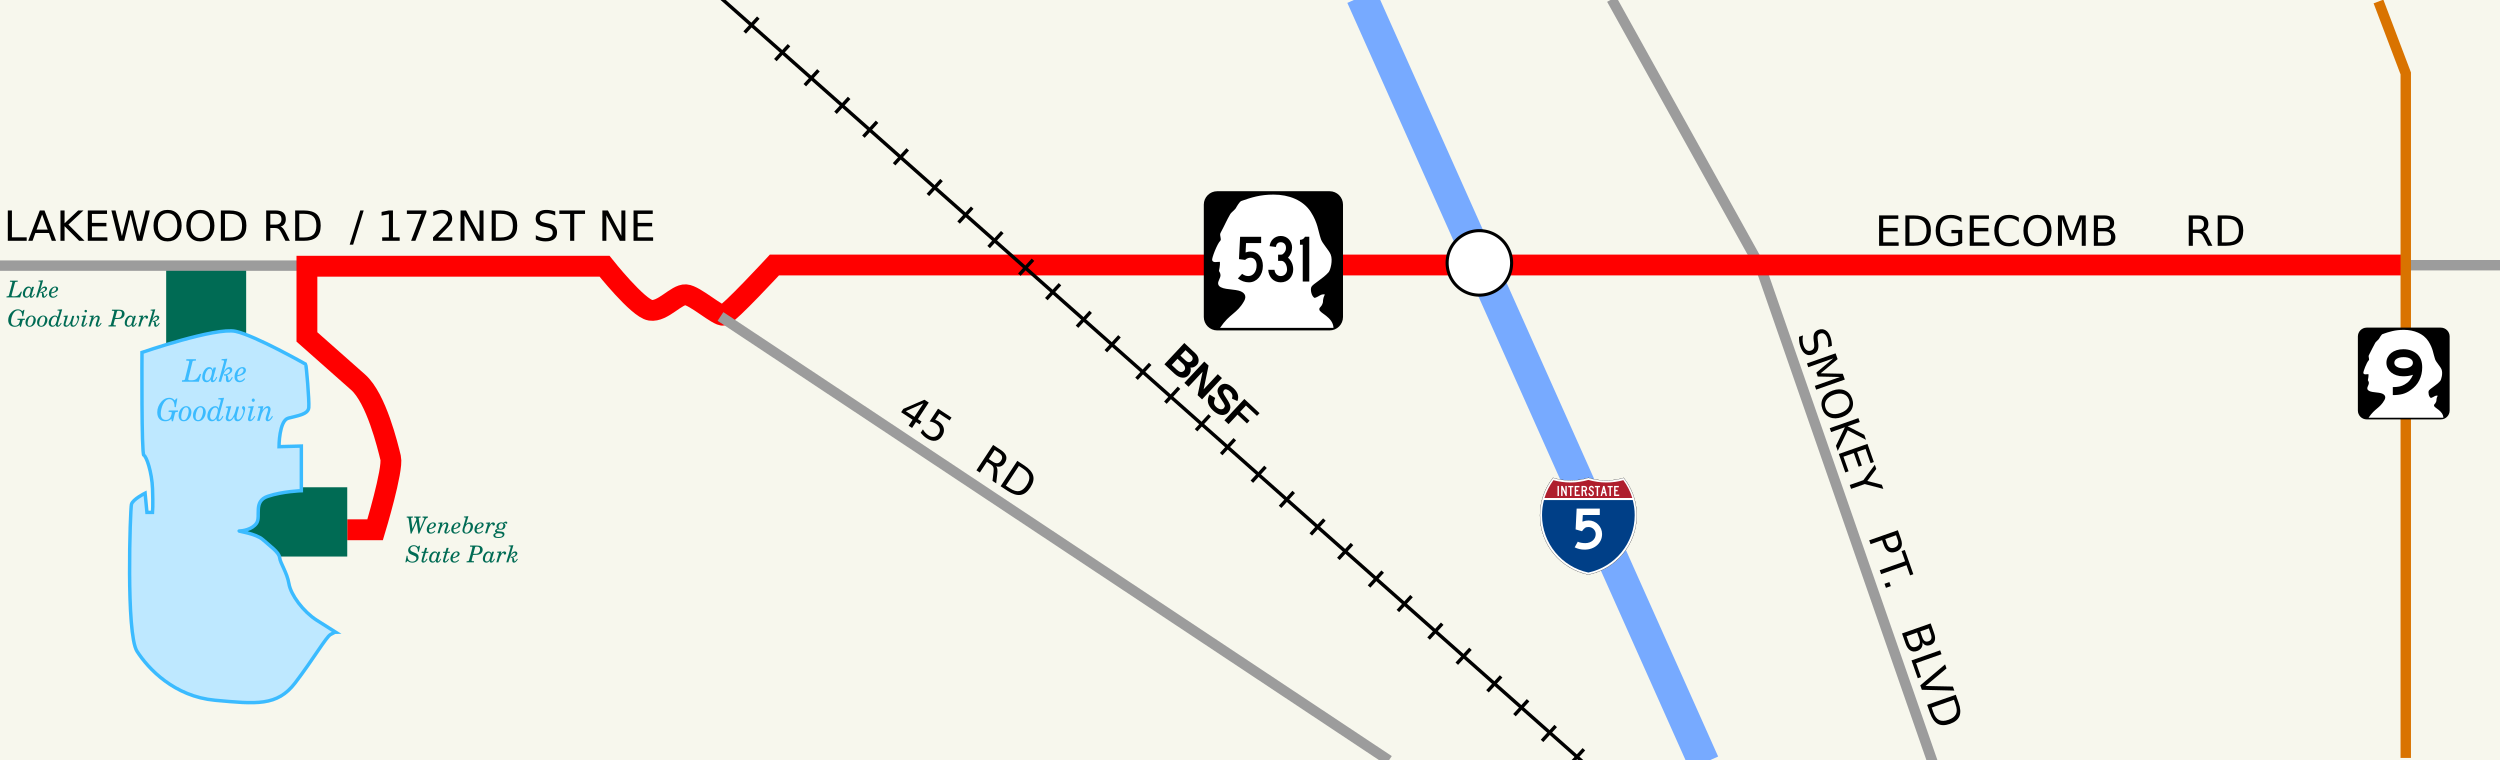<?xml version="1.0" encoding="UTF-8" standalone="no"?>
<!-- Created with Inkscape (http://www.inkscape.org/) -->
<svg
   xmlns:dc="http://purl.org/dc/elements/1.1/"
   xmlns:cc="http://web.resource.org/cc/"
   xmlns:rdf="http://www.w3.org/1999/02/22-rdf-syntax-ns#"
   xmlns:svg="http://www.w3.org/2000/svg"
   xmlns="http://www.w3.org/2000/svg"
   xmlns:sodipodi="http://sodipodi.sourceforge.net/DTD/sodipodi-0.dtd"
   xmlns:inkscape="http://www.inkscape.org/namespaces/inkscape"
   width="720"
   height="219"
   id="svg2"
   sodipodi:version="0.32"
   inkscape:version="0.45.1"
   version="1.0"
   sodipodi:docbase="/home/scott/roadgeek/maps"
   sodipodi:docname="WA-531_map.svg"
   inkscape:output_extension="org.inkscape.output.svg.inkscape">
  <defs
     id="defs4">
	
	
	
	
</defs>
  <sodipodi:namedview
     id="base"
     pagecolor="#ffffff"
     bordercolor="#666666"
     borderopacity="1.0"
     gridtolerance="10000"
     guidetolerance="10"
     objecttolerance="10"
     inkscape:pageopacity="0.0"
     inkscape:pageshadow="2"
     inkscape:zoom="0.98994949"
     inkscape:cx="565.42281"
     inkscape:cy="104.62973"
     inkscape:document-units="px"
     inkscape:current-layer="layer1"
     inkscape:window-width="743"
     inkscape:window-height="582"
     inkscape:window-x="274"
     inkscape:window-y="67" />
  <g
     inkscape:label="Layer 1"
     inkscape:groupmode="layer"
     id="layer1"
     transform="translate(-17.143,-151.434)">
    <rect
       style="opacity:1;fill:#f7f7ed;fill-opacity:1;stroke:none;stroke-width:3;stroke-miterlimit:4;stroke-dasharray:none;stroke-opacity:1"
       id="rect6685"
       width="772.857"
       height="251.429"
       x="-1.429"
       y="137.576" />
    <rect
       style="opacity:1;fill:#006b54;fill-opacity:1;stroke:none;stroke-width:6;stroke-miterlimit:4;stroke-dasharray:none;stroke-opacity:1"
       id="rect4718"
       width="23.036"
       height="23.036"
       x="65"
       y="227.398" />
    <path
       style="fill:none;fill-rule:evenodd;stroke:#9c9c9c;stroke-width:3;stroke-linecap:butt;stroke-linejoin:miter;stroke-opacity:1;stroke-miterlimit:4;stroke-dasharray:none"
       d="M 464.165,-0.203 L 507.097,77.074 L 556.594,219.505"
       id="path3325"
       transform="translate(17.143,151.434)" />
    <path
       style="fill:none;fill-rule:evenodd;stroke:#9c9c9c;stroke-width:3;stroke-linecap:butt;stroke-linejoin:miter;stroke-opacity:1;stroke-miterlimit:4;stroke-dasharray:none"
       d="M 88.393,76.5 L -2.9344582e-14,76.5"
       id="path5689"
       transform="translate(17.143,151.434)" />
    <path
       style="fill:none;fill-rule:evenodd;stroke:#ff0000;stroke-width:6;stroke-linecap:butt;stroke-linejoin:miter;stroke-opacity:1;stroke-miterlimit:4;stroke-dasharray:none"
       d="M 100,152.571 L 108.036,152.571 C 108.036,152.571 113.304,135.161 112.5,131.857 C 111.696,128.554 108.393,114.714 103.125,110.071 C 97.857,105.429 88.393,97.036 88.393,97.036 L 88.393,76.679 L 174.107,76.679 C 174.107,76.679 183.75,88.821 187.321,89.357 C 190.893,89.893 194.821,84.714 197.5,84.893 C 200.179,85.071 206.786,91.143 208.393,90.786 C 210,90.429 223.036,76.321 223.036,76.321 L 692.5,76.321"
       id="path3194"
       transform="translate(17.143,151.434)" />
    <path
       style="fill:none;fill-rule:evenodd;stroke:#9c9c9c;stroke-width:3;stroke-linecap:butt;stroke-linejoin:miter;stroke-opacity:1;stroke-miterlimit:4;stroke-dasharray:none"
       d="M 692.46,76.379 L 720.428,76.379"
       id="path3267"
       transform="translate(17.143,151.434)" />
    <path
       style="fill:none;fill-rule:evenodd;stroke:#d97300;stroke-width:3;stroke-linecap:butt;stroke-linejoin:miter;stroke-opacity:1;stroke-miterlimit:4;stroke-dasharray:none"
       d="M 685,0.429 L 692.857,21.143 L 692.857,218.286"
       id="path3196"
       transform="translate(17.143,151.434)" />
    <path
       style="fill:none;fill-rule:evenodd;stroke:#9c9c9c;stroke-width:3;stroke-linecap:butt;stroke-linejoin:miter;stroke-opacity:1;stroke-miterlimit:4;stroke-dasharray:none"
       d="M 207.5,91.143 L 400,219"
       id="path3198"
       transform="translate(17.143,151.434)" />
    <path
       style="fill:none;fill-rule:evenodd;stroke:#77aaff;stroke-width:9;stroke-linecap:butt;stroke-linejoin:miter;stroke-opacity:1;stroke-miterlimit:4;stroke-dasharray:none"
       d="M 392.143,-1 L 490.714,219.714"
       id="path2221"
       transform="translate(17.143,151.434)" />
    <g
       id="Layer_1"
       transform="matrix(4.4047619e-2,0,0,4.4047619e-2,696.211,245.791)">
		<g
   id="Shield_211_">
			<path
   d="M 600,542.227 C 600,574.125 574.125,600 542.227,600 L 57.782,600 C 25.869,600 0,574.125 0,542.227 L 0,57.782 C 0,25.869 25.869,0 57.782,0 L 542.226,0 C 574.125,0 600,25.869 600,57.782 L 600,542.227 z "
   id="Background_1_" />

			<path
   d="M 69.375,304.5 C 58.5,303.375 40.86,310.506 36,297.75 C 33,289.875 57.964,225.981 70.875,213.75 C 78,207 66.352,190.588 72,180 C 94.21,138.357 96.129,129.721 114.363,98.048 C 117.24,93.053 131.947,81.445 137.399,74.057 C 142.195,65.417 154.022,44.804 162,42 C 204.58,27.029 242.971,14.552 300.554,14.552 C 366.78,14.552 428.444,38.599 460.998,89.001 C 492,137.001 492,168.999 505.002,207 C 511.553,226.14 539.484,254.2 547.002,273 C 556.998,297.999 545.813,339.832 538.002,349.002 C 514.998,376.002 470.906,399.34 463.998,412.002 C 457.998,423 463.969,453.99 478.002,460.002 C 500.004,453.006 502.998,442.002 522,445.002 C 511.002,466.002 515.033,474.609 513,481.002 C 505.998,502.998 497.238,497.836 498,510 C 499.002,526.002 556.998,541.998 559.002,589.002 L 69.999,589.002 C 111.999,526.002 142.881,528.568 174,472.998 C 186.741,450.246 174.003,434.432 149.25,428.25 C 119.613,420.85 66.375,424.875 61.875,399.75 C 59.689,387.545 71.625,376.125 72,362.25 C 72.234,353.619 65.25,343.875 65.25,343.875 C 65.25,343.875 71.25,316.5 69.375,304.5 z "
   style="fill:#ffffff"
   id="Head_1_" />

		</g>

		<g
   id="g3252">
			<path
   id="path3254"
   d="M 420.625,260.025 C 420.625,290.576 414.215,318.748 401.418,344.541 C 388.609,370.334 369.543,391.732 344.207,408.725 C 328.082,420.549 311.022,428.905 293.022,433.803 C 275.022,438.701 253.495,441.151 228.44,441.151 L 228.44,388.651 L 233.62,388.651 C 248.304,388.651 261.335,387.362 272.714,384.76 C 284.081,382.17 294.816,377.987 304.894,372.221 C 311.515,368.471 317.489,364.51 322.821,360.338 C 328.141,356.166 332.969,351.549 337.294,346.498 C 341.607,341.459 345.72,335.764 349.61,329.424 C 353.5,323.084 357.169,316.018 360.626,308.236 C 347.923,312.267 336.813,314.927 327.298,316.216 C 317.771,317.505 307.238,318.15 295.707,318.15 C 279.828,318.15 265.25,315.923 251.984,311.447 C 238.707,306.97 227.234,300.842 217.578,293.049 C 207.91,285.268 200.34,275.963 194.855,265.135 C 189.371,254.319 186.628,242.565 186.628,229.862 C 186.628,216.889 189.358,204.995 194.843,194.167 C 200.327,183.351 207.968,173.976 217.765,166.042 C 227.562,158.108 239.245,151.979 252.804,147.644 C 266.351,143.32 281.21,141.152 297.359,141.152 C 315.523,141.152 332.02,143.824 346.88,149.156 C 361.728,154.488 374.771,162.047 386.021,171.844 C 398.126,182.508 406.916,195.047 412.4,209.461 C 417.884,223.875 420.625,240.725 420.625,260.025 z M 359.875,229.873 C 359.875,218.857 354.297,209.939 343.164,203.119 C 332.031,196.31 317.488,192.9 299.561,192.9 C 281.045,192.9 266.209,196.24 255.077,202.908 C 243.945,209.576 238.378,218.564 238.378,229.873 C 238.378,240.607 243.944,249.373 255.077,256.182 C 266.21,263.002 281.327,266.401 300.429,266.401 C 317.782,266.401 332.032,263.003 343.164,256.182 C 354.297,249.373 359.875,240.607 359.875,229.873 z " />

		</g>

	</g>
    <g
       id="g3314"
       transform="matrix(4.6503319e-2,0,0,4.6503319e-2,460.642,289.04)">
      <g
         id="g1600"
         style="fill:#ffffff;fill-opacity:1;stroke:#000000;stroke-width:1;stroke-miterlimit:4;stroke-dasharray:none;stroke-opacity:1"
         transform="matrix(0.998,0,0,0.998,0.499,0.499)">
		<path
   d="M 80.753,0 C 115.429,10.583 152.238,16.277 190.377,16.277 C 228.516,16.277 265.324,10.583 300,0 C 334.676,10.583 371.484,16.277 409.623,16.277 C 447.762,16.277 484.571,10.583 519.247,0 C 569.812,63.908 600,144.678 600,232.5 C 600,413.924 471.17,565.254 300,599.999 C 128.83,565.254 0,413.924 0,232.5 C 0,144.678 30.188,63.908 80.753,0 z "
   style="fill:#ffffff;fill-opacity:1;stroke:#000000;stroke-width:1;stroke-miterlimit:4;stroke-dasharray:none;stroke-opacity:1"
   id="path1602" />

		
			<path
   d="M 80.753,0 C 115.429,10.583 152.238,16.277 190.377,16.277 C 228.516,16.277 265.324,10.583 300,0 C 334.676,10.583 371.484,16.277 409.623,16.277 C 447.762,16.277 484.571,10.583 519.247,0 C 569.812,63.908 600,144.678 600,232.5 C 600,413.924 471.17,565.254 300,599.999 C 128.83,565.254 0,413.924 0,232.5 C 0,144.678 30.188,63.908 80.753,0 z "
   style="fill:#ffffff;fill-opacity:1;stroke:#000000;stroke-width:1;stroke-linecap:round;stroke-linejoin:round;stroke-miterlimit:4;stroke-dasharray:none;stroke-opacity:1"
   id="path1604" />

	</g>
      <g
         id="g1606"
         transform="matrix(1.007,0,0,1.01,-2.128,-3.669)"
         style="fill:#003f87;fill-opacity:1;stroke:none;stroke-opacity:1">
		<path
   d="M 15,232.5 C 15,200.521 19.169,169.516 26.995,139.999 L 573.006,139.999 C 580.83,169.516 585,200.521 585,232.5 C 585,405.605 462.826,550.172 300,584.677 C 137.174,550.172 15,405.605 15,232.5 z "
   style="fill:#003f87;fill-opacity:1;stroke:none;stroke-opacity:1"
   id="path1608" />

	</g>
      <g
         id="g1610"
         transform="matrix(1.013,0,0,1.027,-3.764,-3.102)"
         style="fill:#af1e2d;fill-opacity:1;stroke:none;stroke-opacity:1">
		<path
   d="M 31.324,124.999 C 43.579,85.778 62.363,49.44 86.403,17.26 C 119.504,26.393 154.371,31.272 190.377,31.272 C 228.438,31.272 265.225,25.821 300,15.655 C 334.775,25.821 371.562,31.272 409.623,31.272 C 445.629,31.272 480.496,26.393 513.598,17.26 C 537.637,49.44 556.421,85.778 568.676,124.999 L 31.324,124.999 L 31.324,124.999 z "
   style="fill:#af1e2d;fill-opacity:1;stroke:none;stroke-opacity:1"
   id="path1612" />

	</g>
      <path
         id="text5085"
         d="M 384.931,348.377 C 384.931,362.283 382.261,375.074 376.922,386.749 C 371.583,398.424 364.071,408.606 354.385,417.295 C 344.7,425.984 333.214,432.749 319.929,437.592 C 306.644,442.435 292.055,444.856 276.163,444.856 C 265.234,444.856 254.493,443.615 243.94,441.133 C 233.387,438.651 223.764,435.175 215.071,430.703 L 234.442,395.69 C 239.656,398.418 246.485,400.59 254.927,402.204 C 263.37,403.818 272.184,404.625 281.369,404.625 C 290.312,404.625 298.694,403.199 306.515,400.345 C 314.336,397.492 321.166,393.581 327.006,388.613 C 332.845,383.646 337.377,377.748 340.602,370.919 C 343.826,364.091 345.439,356.577 345.439,348.377 C 345.439,342.17 344.26,336.459 341.903,331.245 C 339.546,326.031 336.32,321.437 332.224,317.462 C 328.127,313.487 323.41,310.381 318.071,308.146 C 312.731,305.91 306.955,304.792 300.74,304.792 C 296.276,304.792 292.368,305.165 289.014,305.912 C 285.661,306.658 282.493,308.024 279.511,310.01 C 276.528,311.996 273.548,314.665 270.57,318.019 C 267.591,321.372 264.238,325.656 260.509,330.87 L 221.028,319.695 L 227.36,190.806 L 370.778,190.806 L 370.778,230.298 L 265.727,230.298 L 263.124,271.268 C 272.309,268.54 279.509,266.679 284.723,265.686 C 289.937,264.694 295.651,264.197 301.866,264.197 C 313.286,264.197 324.025,266.431 334.082,270.898 C 344.139,275.366 352.955,281.45 360.53,289.15 C 368.104,296.85 374.065,305.791 378.412,315.972 C 382.758,326.154 384.931,336.956 384.931,348.377 L 384.931,348.377 z "
         style="font-size:372.504px;font-style:normal;font-variant:normal;font-weight:normal;font-stretch:normal;text-align:center;line-height:125%;writing-mode:lr-tb;text-anchor:middle;fill:#ffffff;fill-opacity:1;font-family:Roadgeek 2005 Series D"
         transform="scale(1,1)" />
      <path
         id="text6060"
         d="M 108.869,112.812 L 108.869,50.416 L 117.61,50.416 L 117.61,112.812 L 108.869,112.812 z M 159.57,112.812 L 140.319,70.998 L 140.319,112.812 L 131.391,112.812 L 131.391,50.416 L 140.319,50.416 L 157.43,87.853 L 157.43,50.416 L 166.358,50.416 L 166.358,112.812 L 159.57,112.812 z M 195.417,58.706 L 195.417,112.812 L 186.397,112.812 L 186.397,58.706 L 175.051,58.706 L 175.051,50.416 L 206.763,50.416 L 206.763,58.706 L 195.417,58.706 z M 215.305,112.812 L 215.305,50.416 L 244.599,50.416 L 244.599,59.172 L 224.234,59.172 L 224.234,74.908 L 237.161,74.908 L 237.161,83.477 L 224.234,83.477 L 224.234,104.058 L 247.017,104.058 L 247.017,112.812 L 215.305,112.812 z M 283.205,112.812 L 274.926,83.477 L 266.372,83.477 L 266.372,112.812 L 257.444,112.812 L 257.444,50.416 L 276.044,50.416 C 278.462,50.416 280.679,50.82 282.694,51.627 C 284.709,52.434 286.445,53.552 287.902,54.98 C 289.358,56.409 290.474,58.163 291.249,60.242 C 292.024,62.322 292.411,64.603 292.411,67.087 C 292.411,70.812 291.667,73.979 290.179,76.586 C 288.691,79.194 286.459,81.056 283.483,82.172 L 292.411,112.812 L 283.205,112.812 z M 283.67,67.087 C 283.67,64.666 282.926,62.741 281.438,61.314 C 279.95,59.886 277.997,59.172 275.579,59.172 L 266.372,59.172 L 266.372,74.908 L 275.579,74.908 C 278.182,74.908 280.182,74.241 281.577,72.906 C 282.972,71.571 283.67,69.632 283.67,67.087 L 283.67,67.087 z M 334.564,95.768 C 334.564,98.315 334.115,100.69 333.216,102.893 C 332.317,105.097 331.078,107.005 329.497,108.62 C 327.916,110.234 326.087,111.522 324.01,112.485 C 321.932,113.447 319.684,113.929 317.267,113.929 C 314.538,113.929 312.09,113.401 309.92,112.346 C 307.751,111.29 305.923,109.863 304.434,108.063 C 302.946,106.263 301.799,104.183 300.993,101.823 C 300.187,99.463 299.784,97.011 299.784,94.467 L 308.525,94.467 C 308.525,95.77 308.696,97.058 309.036,98.33 C 309.377,99.603 309.904,100.751 310.617,101.776 C 311.33,102.801 312.23,103.624 313.315,104.245 C 314.4,104.865 315.717,105.175 317.267,105.175 C 318.445,105.175 319.577,104.927 320.662,104.431 C 321.747,103.934 322.677,103.251 323.452,102.382 C 324.227,101.512 324.846,100.503 325.311,99.355 C 325.775,98.207 326.008,97.011 326.008,95.768 C 326.008,93.968 325.636,92.37 324.892,90.974 C 324.149,89.578 322.847,88.165 320.987,86.737 C 320.677,86.426 320.553,86.255 320.615,86.224 C 320.678,86.192 320.492,86.022 320.058,85.712 C 319.623,85.402 318.709,84.797 317.313,83.896 C 315.918,82.995 313.64,81.459 310.478,79.288 C 307.937,77.548 306.031,75.515 304.759,73.186 C 303.488,70.858 302.852,68.297 302.852,65.504 C 302.852,63.269 303.255,61.173 304.061,59.218 C 304.867,57.263 305.999,55.54 307.456,54.05 C 308.912,52.56 310.602,51.395 312.524,50.557 C 314.446,49.719 316.523,49.299 318.754,49.299 C 320.986,49.299 323.048,49.703 324.939,50.51 C 326.83,51.317 328.473,52.435 329.867,53.863 C 331.262,55.292 332.377,57 333.215,58.986 C 334.052,60.973 334.502,63.145 334.564,65.504 L 326.008,65.504 C 325.885,63.331 325.141,61.593 323.777,60.289 C 322.413,58.986 320.738,58.334 318.754,58.334 C 316.708,58.334 314.973,59.017 313.547,60.383 C 312.122,61.749 311.409,63.456 311.409,65.504 C 311.409,67.056 311.812,68.359 312.618,69.415 C 313.424,70.47 314.973,71.65 317.267,72.953 C 323.281,76.43 327.668,79.968 330.426,83.569 C 333.185,87.17 334.564,91.236 334.564,95.768 L 334.564,95.768 z M 360.521,58.706 L 360.521,112.812 L 351.501,112.812 L 351.501,58.706 L 340.155,58.706 L 340.155,50.416 L 371.867,50.416 L 371.867,58.706 L 360.521,58.706 z M 406.448,112.812 L 402.078,95.768 L 388.685,95.768 L 384.595,112.812 L 375.573,112.812 L 391.103,50.416 L 399.847,50.416 L 415.377,112.812 L 406.448,112.812 z M 395.289,69.042 L 390.919,87.015 L 399.847,87.015 L 395.289,69.042 z M 439.531,58.706 L 439.531,112.812 L 430.512,112.812 L 430.512,58.706 L 419.165,58.706 L 419.165,50.416 L 450.877,50.416 L 450.877,58.706 L 439.531,58.706 z M 459.42,112.812 L 459.42,50.416 L 488.714,50.416 L 488.714,59.172 L 468.348,59.172 L 468.348,74.908 L 481.275,74.908 L 481.275,83.477 L 468.348,83.477 L 468.348,104.058 L 491.132,104.058 L 491.132,112.812 L 459.42,112.812 z "
         style="font-size:93.216px;font-style:normal;font-variant:normal;font-weight:normal;font-stretch:normal;text-align:center;line-height:125%;writing-mode:lr-tb;text-anchor:middle;fill:#ffffff;fill-opacity:1;font-family:Roadgeek 2005 Series C" />
    </g>
    <path
       sodipodi:type="arc"
       style="opacity:1;fill:#ffffff;fill-opacity:1;stroke:#000000;stroke-width:1;stroke-miterlimit:4;stroke-dasharray:none;stroke-opacity:1"
       id="path3329"
       sodipodi:cx="426.66318"
       sodipodi:cy="75.432068"
       sodipodi:rx="10.480332"
       sodipodi:ry="10.480332"
       d="M 437.144 75.432 A 10.48 10.48 0 1 1  416.183,75.432 A 10.48 10.48 0 1 1  437.144 75.432 z"
       transform="matrix(0.886,0,0,0.886,65.178,160.317)" />
    <path
       style="fill:none;fill-rule:evenodd;stroke:#000000;stroke-width:1px;stroke-linecap:butt;stroke-linejoin:miter;stroke-opacity:1"
       d="M 207.143,-1 L 458.571,221.857"
       id="path3331"
       transform="translate(17.143,151.434)" />
    <path
       style="fill:none;fill-rule:evenodd;stroke:#000000;stroke-width:1px;stroke-linecap:butt;stroke-linejoin:miter;stroke-opacity:1"
       d="M 231.607,160.791 L 235.536,156.505"
       id="path3333" />
    <path
       id="path3536"
       d="M 240.446,168.737 L 244.375,164.451"
       style="fill:none;fill-rule:evenodd;stroke:#000000;stroke-width:1px;stroke-linecap:butt;stroke-linejoin:miter;stroke-opacity:1" />
    <path
       id="path3538"
       d="M 248.929,175.969 L 252.857,171.684"
       style="fill:none;fill-rule:evenodd;stroke:#000000;stroke-width:1px;stroke-linecap:butt;stroke-linejoin:miter;stroke-opacity:1" />
    <path
       style="fill:none;fill-rule:evenodd;stroke:#000000;stroke-width:1px;stroke-linecap:butt;stroke-linejoin:miter;stroke-opacity:1"
       d="M 257.768,183.916 L 261.696,179.63"
       id="path3540" />
    <path
       style="fill:none;fill-rule:evenodd;stroke:#000000;stroke-width:1px;stroke-linecap:butt;stroke-linejoin:miter;stroke-opacity:1"
       d="M 265.804,190.791 L 269.732,186.505"
       id="path3542" />
    <path
       id="path3544"
       d="M 274.643,198.737 L 278.571,194.451"
       style="fill:none;fill-rule:evenodd;stroke:#000000;stroke-width:1px;stroke-linecap:butt;stroke-linejoin:miter;stroke-opacity:1" />
    <path
       id="path3546"
       d="M 284.375,207.576 L 288.304,203.291"
       style="fill:none;fill-rule:evenodd;stroke:#000000;stroke-width:1px;stroke-linecap:butt;stroke-linejoin:miter;stroke-opacity:1" />
    <path
       style="fill:none;fill-rule:evenodd;stroke:#000000;stroke-width:1px;stroke-linecap:butt;stroke-linejoin:miter;stroke-opacity:1"
       d="M 293.214,215.523 L 297.143,211.237"
       id="path3548" />
    <path
       style="fill:none;fill-rule:evenodd;stroke:#000000;stroke-width:1px;stroke-linecap:butt;stroke-linejoin:miter;stroke-opacity:1"
       d="M 301.875,222.576 L 305.804,218.291"
       id="path3550" />
    <path
       id="path3552"
       d="M 310.714,230.523 L 314.643,226.237"
       style="fill:none;fill-rule:evenodd;stroke:#000000;stroke-width:1px;stroke-linecap:butt;stroke-linejoin:miter;stroke-opacity:1" />
    <path
       id="path3554"
       d="M 318.482,237.576 L 322.411,233.291"
       style="fill:none;fill-rule:evenodd;stroke:#000000;stroke-width:1px;stroke-linecap:butt;stroke-linejoin:miter;stroke-opacity:1" />
    <path
       style="fill:none;fill-rule:evenodd;stroke:#000000;stroke-width:1px;stroke-linecap:butt;stroke-linejoin:miter;stroke-opacity:1"
       d="M 327.321,245.523 L 331.25,241.237"
       id="path3556" />
    <path
       style="fill:none;fill-rule:evenodd;stroke:#000000;stroke-width:1px;stroke-linecap:butt;stroke-linejoin:miter;stroke-opacity:1"
       d="M 335.625,252.576 L 339.554,248.291"
       id="path3558" />
    <path
       id="path3560"
       d="M 344.464,260.523 L 348.393,256.237"
       style="fill:none;fill-rule:evenodd;stroke:#000000;stroke-width:1px;stroke-linecap:butt;stroke-linejoin:miter;stroke-opacity:1" />
    <path
       id="path3562"
       d="M 352.768,267.398 L 356.696,263.112"
       style="fill:none;fill-rule:evenodd;stroke:#000000;stroke-width:1px;stroke-linecap:butt;stroke-linejoin:miter;stroke-opacity:1" />
    <path
       style="fill:none;fill-rule:evenodd;stroke:#000000;stroke-width:1px;stroke-linecap:butt;stroke-linejoin:miter;stroke-opacity:1"
       d="M 361.607,275.344 L 365.536,271.059"
       id="path3564" />
    <path
       style="fill:none;fill-rule:evenodd;stroke:#000000;stroke-width:1px;stroke-linecap:butt;stroke-linejoin:miter;stroke-opacity:1"
       d="M 368.839,282.219 L 372.768,277.934"
       id="path3566" />
    <path
       id="path3568"
       d="M 377.679,290.166 L 381.607,285.88"
       style="fill:none;fill-rule:evenodd;stroke:#000000;stroke-width:1px;stroke-linecap:butt;stroke-linejoin:miter;stroke-opacity:1" />
    <path
       id="path3570"
       d="M 385.804,297.398 L 389.732,293.112"
       style="fill:none;fill-rule:evenodd;stroke:#000000;stroke-width:1px;stroke-linecap:butt;stroke-linejoin:miter;stroke-opacity:1" />
    <path
       style="fill:none;fill-rule:evenodd;stroke:#000000;stroke-width:1px;stroke-linecap:butt;stroke-linejoin:miter;stroke-opacity:1"
       d="M 394.643,305.344 L 398.571,301.059"
       id="path3572" />
    <path
       style="fill:none;fill-rule:evenodd;stroke:#000000;stroke-width:1px;stroke-linecap:butt;stroke-linejoin:miter;stroke-opacity:1"
       d="M 402.589,312.398 L 406.518,308.112"
       id="path3574" />
    <path
       id="path3576"
       d="M 411.429,320.344 L 415.357,316.059"
       style="fill:none;fill-rule:evenodd;stroke:#000000;stroke-width:1px;stroke-linecap:butt;stroke-linejoin:miter;stroke-opacity:1" />
    <path
       id="path3578"
       d="M 419.732,327.398 L 423.661,323.112"
       style="fill:none;fill-rule:evenodd;stroke:#000000;stroke-width:1px;stroke-linecap:butt;stroke-linejoin:miter;stroke-opacity:1" />
    <path
       style="fill:none;fill-rule:evenodd;stroke:#000000;stroke-width:1px;stroke-linecap:butt;stroke-linejoin:miter;stroke-opacity:1"
       d="M 428.571,335.344 L 432.5,331.059"
       id="path3580" />
    <path
       style="fill:none;fill-rule:evenodd;stroke:#000000;stroke-width:1px;stroke-linecap:butt;stroke-linejoin:miter;stroke-opacity:1"
       d="M 436.696,342.576 L 440.625,338.291"
       id="path3588" />
    <path
       id="path3590"
       d="M 445.536,350.523 L 449.464,346.237"
       style="fill:none;fill-rule:evenodd;stroke:#000000;stroke-width:1px;stroke-linecap:butt;stroke-linejoin:miter;stroke-opacity:1" />
    <path
       id="path3592"
       d="M 453.304,357.398 L 457.232,353.112"
       style="fill:none;fill-rule:evenodd;stroke:#000000;stroke-width:1px;stroke-linecap:butt;stroke-linejoin:miter;stroke-opacity:1" />
    <path
       style="fill:none;fill-rule:evenodd;stroke:#000000;stroke-width:1px;stroke-linecap:butt;stroke-linejoin:miter;stroke-opacity:1"
       d="M 461.25,364.809 L 465.179,360.523"
       id="path3594" />
    <path
       style="fill:none;fill-rule:evenodd;stroke:#000000;stroke-width:1px;stroke-linecap:butt;stroke-linejoin:miter;stroke-opacity:1"
       d="M 469.375,371.505 L 473.304,367.219"
       id="path3596" />
    <path
       style="font-size:12px;font-style:normal;font-weight:normal;fill:#000000;fill-opacity:1;stroke:none;stroke-width:1px;stroke-linecap:butt;stroke-linejoin:miter;stroke-opacity:1;font-family:Baekmuk Headline"
       d="M 359.472,259.498 C 359.75,259.2 359.937,258.854 360.031,258.46 C 360.075,258.261 360.093,258.059 360.086,257.856 C 360.085,257.658 360.047,257.464 359.973,257.274 C 360.371,257.328 360.745,257.267 361.096,257.091 C 361.374,256.957 361.628,256.767 361.857,256.521 C 362.251,256.1 362.408,255.563 362.329,254.909 C 362.238,254.256 361.948,253.7 361.456,253.241 L 358.22,250.219 L 352.495,256.35 L 355.355,259.02 C 356.167,259.779 356.968,260.176 357.756,260.211 C 358.43,260.239 359.002,260.001 359.472,259.498 M 360.39,255.332 C 360.145,255.595 359.892,255.731 359.632,255.74 C 359.31,255.757 358.97,255.599 358.614,255.266 L 357.105,253.857 L 358.579,252.278 L 360.219,253.81 C 360.512,254.083 360.647,254.395 360.625,254.747 C 360.611,254.985 360.532,255.18 360.39,255.332 M 358.162,258.176 C 357.878,258.48 357.554,258.61 357.19,258.566 C 356.837,258.499 356.476,258.294 356.108,257.95 L 354.599,256.541 L 356.261,254.761 L 357.77,256.169 C 358.15,256.524 358.369,256.887 358.427,257.259 C 358.496,257.607 358.407,257.913 358.162,258.176 M 363.338,266.458 L 369.071,260.318 L 367.869,259.196 L 363.791,263.564 L 365.212,256.715 L 363.975,255.56 L 358.242,261.7 L 359.444,262.822 L 363.498,258.48 L 362.057,265.245 L 363.338,266.458 M 370.837,270.258 C 371.094,269.983 371.278,269.674 371.391,269.33 C 371.51,268.992 371.529,268.644 371.449,268.284 C 371.383,268.015 371.25,267.688 371.05,267.304 C 370.85,266.921 370.583,266.486 370.249,265.999 C 369.82,265.368 369.555,264.896 369.454,264.583 C 369.409,264.432 369.415,264.278 369.472,264.124 C 369.534,263.963 369.612,263.833 369.705,263.734 C 369.88,263.547 370.124,263.501 370.439,263.598 C 370.747,263.678 371.071,263.876 371.41,264.193 C 371.738,264.499 371.94,264.803 372.019,265.106 C 372.12,265.42 372.093,265.794 371.938,266.23 L 373.508,266.94 C 373.754,266.349 373.801,265.747 373.65,265.135 C 373.475,264.479 373.048,263.834 372.37,263.201 C 372.106,262.955 371.847,262.746 371.592,262.574 C 371.349,262.401 371.106,262.268 370.865,262.174 C 370.383,261.976 369.923,261.923 369.485,262.018 C 369.293,262.047 369.1,262.119 368.906,262.233 C 368.739,262.318 368.582,262.439 368.435,262.597 C 368.233,262.813 368.068,263.054 367.942,263.319 C 367.821,263.589 367.77,263.848 367.79,264.096 C 367.828,264.701 368.174,265.467 368.828,266.396 C 369.125,266.804 369.355,267.156 369.518,267.45 C 369.692,267.744 369.808,267.978 369.865,268.152 C 369.909,268.292 369.9,268.442 369.838,268.603 C 369.775,268.763 369.698,268.893 369.605,268.993 C 369.381,269.232 369.068,269.334 368.664,269.296 C 368.244,269.243 367.835,269.031 367.437,268.659 C 367.057,268.304 366.844,267.947 366.797,267.586 C 366.75,267.18 366.862,266.667 367.135,266.046 L 365.479,265.042 C 365.032,265.883 364.896,266.686 365.069,267.45 C 365.248,268.197 365.726,268.933 366.503,269.659 C 366.778,269.916 367.052,270.133 367.324,270.31 C 367.602,270.493 367.879,270.642 368.154,270.757 C 368.698,270.948 369.187,270.999 369.62,270.911 C 369.766,270.872 369.889,270.834 369.989,270.796 C 370.101,270.759 370.205,270.718 370.299,270.675 C 370.499,270.567 370.679,270.427 370.837,270.258 M 379.155,271.211 L 379.892,270.421 L 375.515,266.335 L 369.774,272.483 L 370.967,273.597 L 373.538,270.843 L 376.266,273.39 L 377.012,272.592 L 374.284,270.045 L 375.971,268.238 L 379.155,271.211"
       id="text3600" />
    <path
       style="font-size:12px;font-style:normal;font-weight:normal;fill:#000000;fill-opacity:1;stroke:none;stroke-width:1px;stroke-linecap:butt;stroke-linejoin:miter;stroke-opacity:1;font-family:DejaVu LGC Sans"
       d="M 558.321,213.471 L 563.852,213.471 L 563.852,214.467 L 559.504,214.467 L 559.504,217.057 L 563.67,217.057 L 563.67,218.053 L 559.504,218.053 L 559.504,221.223 L 563.957,221.223 L 563.957,222.219 L 558.321,222.219 L 558.321,213.471 M 567.074,214.444 L 567.074,221.247 L 568.504,221.247 C 569.711,221.247 570.594,220.973 571.153,220.426 C 571.715,219.879 571.996,219.016 571.996,217.837 C 571.996,216.665 571.715,215.807 571.153,215.264 C 570.594,214.717 569.711,214.444 568.504,214.444 L 567.074,214.444 M 565.891,213.471 L 568.323,213.471 C 570.018,213.471 571.262,213.825 572.055,214.532 C 572.848,215.235 573.244,216.337 573.244,217.837 C 573.244,219.344 572.846,220.452 572.049,221.159 C 571.252,221.866 570.01,222.219 568.323,222.219 L 565.891,222.219 L 565.891,213.471 M 581.09,220.971 L 581.09,218.622 L 579.157,218.622 L 579.157,217.649 L 582.262,217.649 L 582.262,221.405 C 581.805,221.729 581.301,221.975 580.75,222.143 C 580.199,222.307 579.612,222.389 578.987,222.389 C 577.619,222.389 576.549,221.991 575.776,221.194 C 575.006,220.393 574.621,219.28 574.621,217.854 C 574.621,216.424 575.006,215.311 575.776,214.514 C 576.549,213.713 577.619,213.313 578.987,213.313 C 579.557,213.313 580.098,213.383 580.61,213.524 C 581.125,213.665 581.6,213.872 582.033,214.145 L 582.033,215.405 C 581.596,215.034 581.131,214.754 580.639,214.567 C 580.147,214.379 579.629,214.286 579.086,214.286 C 578.016,214.286 577.211,214.585 576.672,215.182 C 576.137,215.78 575.869,216.671 575.869,217.854 C 575.869,219.034 576.137,219.922 576.672,220.52 C 577.211,221.118 578.016,221.417 579.086,221.417 C 579.504,221.417 579.877,221.381 580.205,221.311 C 580.533,221.237 580.828,221.124 581.09,220.971 M 584.43,213.471 L 589.961,213.471 L 589.961,214.467 L 585.614,214.467 L 585.614,217.057 L 589.78,217.057 L 589.78,218.053 L 585.614,218.053 L 585.614,221.223 L 590.067,221.223 L 590.067,222.219 L 584.43,222.219 L 584.43,213.471 M 598.551,214.145 L 598.551,215.393 C 598.153,215.022 597.727,214.745 597.274,214.561 C 596.824,214.378 596.346,214.286 595.838,214.286 C 594.838,214.286 594.073,214.592 593.541,215.206 C 593.01,215.815 592.744,216.698 592.744,217.854 C 592.744,219.006 593.01,219.889 593.541,220.503 C 594.073,221.112 594.838,221.417 595.838,221.417 C 596.346,221.417 596.824,221.325 597.274,221.141 C 597.727,220.958 598.153,220.68 598.551,220.309 L 598.551,221.546 C 598.137,221.827 597.698,222.038 597.233,222.178 C 596.772,222.319 596.283,222.389 595.768,222.389 C 594.444,222.389 593.401,221.985 592.639,221.176 C 591.877,220.364 591.496,219.256 591.496,217.854 C 591.496,216.448 591.877,215.34 592.639,214.532 C 593.401,213.719 594.444,213.313 595.768,213.313 C 596.291,213.313 596.783,213.383 597.244,213.524 C 597.709,213.661 598.145,213.868 598.551,214.145 M 603.942,214.274 C 603.082,214.274 602.399,214.594 601.891,215.235 C 601.387,215.876 601.135,216.749 601.135,217.854 C 601.135,218.956 601.387,219.827 601.891,220.467 C 602.399,221.108 603.082,221.428 603.942,221.428 C 604.801,221.428 605.481,221.108 605.981,220.467 C 606.485,219.827 606.737,218.956 606.737,217.854 C 606.737,216.749 606.485,215.876 605.981,215.235 C 605.481,214.594 604.801,214.274 603.942,214.274 M 603.942,213.313 C 605.168,213.313 606.149,213.725 606.883,214.549 C 607.617,215.37 607.985,216.471 607.985,217.854 C 607.985,219.233 607.617,220.335 606.883,221.159 C 606.149,221.979 605.168,222.389 603.942,222.389 C 602.711,222.389 601.727,221.979 600.989,221.159 C 600.254,220.338 599.887,219.237 599.887,217.854 C 599.887,216.471 600.254,215.37 600.989,214.549 C 601.727,213.725 602.711,213.313 603.942,213.313 M 609.836,213.471 L 611.6,213.471 L 613.832,219.424 L 616.076,213.471 L 617.84,213.471 L 617.84,222.219 L 616.686,222.219 L 616.686,214.538 L 614.43,220.538 L 613.24,220.538 L 610.985,214.538 L 610.985,222.219 L 609.836,222.219 L 609.836,213.471 M 621.356,218.042 L 621.356,221.247 L 623.254,221.247 C 623.891,221.247 624.362,221.116 624.666,220.854 C 624.975,220.588 625.129,220.184 625.129,219.641 C 625.129,219.094 624.975,218.692 624.666,218.434 C 624.362,218.172 623.891,218.042 623.254,218.042 L 621.356,218.042 M 621.356,214.444 L 621.356,217.081 L 623.108,217.081 C 623.686,217.081 624.115,216.973 624.397,216.758 C 624.682,216.54 624.824,216.208 624.824,215.762 C 624.824,215.321 624.682,214.991 624.397,214.772 C 624.115,214.553 623.686,214.444 623.108,214.444 L 621.356,214.444 M 620.172,213.471 L 623.196,213.471 C 624.098,213.471 624.793,213.659 625.282,214.034 C 625.77,214.409 626.014,214.942 626.014,215.633 C 626.014,216.169 625.889,216.594 625.639,216.911 C 625.389,217.227 625.022,217.424 624.537,217.503 C 625.119,217.628 625.571,217.889 625.891,218.288 C 626.215,218.682 626.377,219.176 626.377,219.77 C 626.377,220.551 626.112,221.155 625.58,221.581 C 625.049,222.006 624.293,222.219 623.313,222.219 L 620.172,222.219 L 620.172,213.471 M 651.649,218.118 C 651.903,218.204 652.149,218.387 652.387,218.669 C 652.629,218.95 652.871,219.337 653.114,219.829 L 654.315,222.219 L 653.043,222.219 L 651.924,219.975 C 651.635,219.389 651.354,219.001 651.08,218.809 C 650.811,218.618 650.442,218.522 649.973,218.522 L 648.684,218.522 L 648.684,222.219 L 647.5,222.219 L 647.5,213.471 L 650.172,213.471 C 651.172,213.471 651.918,213.68 652.41,214.098 C 652.903,214.516 653.149,215.147 653.149,215.991 C 653.149,216.542 653.02,216.999 652.762,217.362 C 652.508,217.725 652.137,217.977 651.649,218.118 M 648.684,214.444 L 648.684,217.549 L 650.172,217.549 C 650.742,217.549 651.172,217.419 651.461,217.157 C 651.754,216.891 651.901,216.503 651.901,215.991 C 651.901,215.479 651.754,215.094 651.461,214.837 C 651.172,214.575 650.742,214.444 650.172,214.444 L 648.684,214.444 M 657.028,214.444 L 657.028,221.247 L 658.457,221.247 C 659.664,221.247 660.547,220.973 661.106,220.426 C 661.668,219.879 661.949,219.016 661.949,217.837 C 661.949,216.665 661.668,215.807 661.106,215.264 C 660.547,214.717 659.664,214.444 658.457,214.444 L 657.028,214.444 M 655.844,213.471 L 658.276,213.471 C 659.971,213.471 661.215,213.825 662.008,214.532 C 662.801,215.235 663.198,216.337 663.198,217.837 C 663.198,219.344 662.799,220.452 662.002,221.159 C 661.205,221.866 659.963,222.219 658.276,222.219 L 655.844,222.219 L 655.844,213.471"
       id="text3609" />
    <path
       transform="matrix(0.332,0.943,-0.943,0.332,0,0)"
       style="font-size:12px;font-style:normal;font-weight:normal;fill:#000000;fill-opacity:1;stroke:none;stroke-width:1px;stroke-linecap:butt;stroke-linejoin:miter;stroke-opacity:1;font-family:DejaVu LGC Sans"
       inkscape:transform-center-x="123.26961"
       inkscape:transform-center-y="249.00543"
       d="M 417.791,-430.559 L 417.791,-429.405 C 417.342,-429.62 416.918,-429.78 416.52,-429.886 C 416.121,-429.991 415.737,-430.044 415.366,-430.044 C 414.721,-430.044 414.223,-429.919 413.871,-429.669 C 413.524,-429.419 413.35,-429.063 413.35,-428.602 C 413.35,-428.216 413.465,-427.923 413.696,-427.724 C 413.93,-427.528 414.371,-427.37 415.02,-427.249 L 415.735,-427.102 C 416.617,-426.934 417.268,-426.638 417.686,-426.212 C 418.108,-425.79 418.319,-425.224 418.319,-424.513 C 418.319,-423.665 418.033,-423.022 417.463,-422.585 C 416.897,-422.147 416.065,-421.929 414.967,-421.929 C 414.553,-421.929 414.112,-421.975 413.643,-422.069 C 413.178,-422.163 412.696,-422.302 412.196,-422.485 L 412.196,-423.704 C 412.676,-423.434 413.147,-423.231 413.608,-423.095 C 414.069,-422.958 414.522,-422.89 414.967,-422.89 C 415.643,-422.89 416.164,-423.022 416.532,-423.288 C 416.899,-423.554 417.082,-423.932 417.082,-424.425 C 417.082,-424.854 416.949,-425.19 416.684,-425.432 C 416.422,-425.675 415.99,-425.856 415.389,-425.977 L 414.668,-426.118 C 413.785,-426.294 413.147,-426.569 412.752,-426.944 C 412.358,-427.319 412.16,-427.841 412.16,-428.509 C 412.16,-429.282 412.432,-429.891 412.975,-430.337 C 413.522,-430.782 414.274,-431.005 415.231,-431.005 C 415.641,-431.005 416.059,-430.968 416.485,-430.893 C 416.91,-430.819 417.346,-430.708 417.791,-430.559 M 420.188,-430.847 L 421.951,-430.847 L 424.184,-424.893 L 426.428,-430.847 L 428.192,-430.847 L 428.192,-422.099 L 427.037,-422.099 L 427.037,-429.78 L 424.782,-423.78 L 423.592,-423.78 L 421.336,-429.78 L 421.336,-422.099 L 420.188,-422.099 L 420.188,-430.847 M 434.074,-430.044 C 433.215,-430.044 432.532,-429.724 432.024,-429.083 C 431.52,-428.442 431.268,-427.569 431.268,-426.464 C 431.268,-425.362 431.52,-424.491 432.024,-423.85 C 432.532,-423.21 433.215,-422.89 434.074,-422.89 C 434.934,-422.89 435.614,-423.21 436.114,-423.85 C 436.617,-424.491 436.869,-425.362 436.869,-426.464 C 436.869,-427.569 436.617,-428.442 436.114,-429.083 C 435.614,-429.724 434.934,-430.044 434.074,-430.044 M 434.074,-431.005 C 435.301,-431.005 436.282,-430.593 437.016,-429.768 C 437.75,-428.948 438.117,-427.847 438.117,-426.464 C 438.117,-425.085 437.75,-423.983 437.016,-423.159 C 436.282,-422.339 435.301,-421.929 434.074,-421.929 C 432.844,-421.929 431.86,-422.339 431.121,-423.159 C 430.387,-423.979 430.02,-425.081 430.02,-426.464 C 430.02,-427.847 430.387,-428.948 431.121,-429.768 C 431.86,-430.593 432.844,-431.005 434.074,-431.005 M 439.969,-430.847 L 441.153,-430.847 L 441.153,-427.149 L 445.078,-430.847 L 446.602,-430.847 L 442.26,-426.768 L 446.912,-422.099 L 445.354,-422.099 L 441.153,-426.311 L 441.153,-422.099 L 439.969,-422.099 L 439.969,-430.847 M 447.844,-430.847 L 453.375,-430.847 L 453.375,-429.85 L 449.028,-429.85 L 449.028,-427.261 L 453.194,-427.261 L 453.194,-426.265 L 449.028,-426.265 L 449.028,-423.095 L 453.481,-423.095 L 453.481,-422.099 L 447.844,-422.099 L 447.844,-430.847 M 454.213,-430.847 L 455.485,-430.847 L 457.91,-427.249 L 460.319,-430.847 L 461.59,-430.847 L 458.496,-426.265 L 458.496,-422.099 L 457.307,-422.099 L 457.307,-426.265 L 454.213,-430.847 M 475.395,-429.874 L 475.395,-426.587 L 476.883,-426.587 C 477.434,-426.587 477.86,-426.729 478.16,-427.015 C 478.461,-427.3 478.612,-427.706 478.612,-428.233 C 478.612,-428.757 478.461,-429.161 478.16,-429.446 C 477.86,-429.731 477.434,-429.874 476.883,-429.874 L 475.395,-429.874 M 474.211,-430.847 L 476.883,-430.847 C 477.864,-430.847 478.604,-430.624 479.104,-430.179 C 479.608,-429.737 479.86,-429.089 479.86,-428.233 C 479.86,-427.37 479.608,-426.718 479.104,-426.276 C 478.604,-425.835 477.864,-425.614 476.883,-425.614 L 475.395,-425.614 L 475.395,-422.099 L 474.211,-422.099 L 474.211,-430.847 M 480.24,-430.847 L 487.641,-430.847 L 487.641,-429.85 L 484.535,-429.85 L 484.535,-422.099 L 483.346,-422.099 L 483.346,-429.85 L 480.24,-429.85 L 480.24,-430.847 M 487.489,-423.587 L 488.725,-423.587 L 488.725,-422.099 L 487.489,-422.099 L 487.489,-423.587 M 503.848,-426.276 L 503.848,-423.071 L 505.746,-423.071 C 506.383,-423.071 506.854,-423.202 507.158,-423.464 C 507.467,-423.729 507.621,-424.134 507.621,-424.677 C 507.621,-425.224 507.467,-425.626 507.158,-425.884 C 506.854,-426.145 506.383,-426.276 505.746,-426.276 L 503.848,-426.276 M 503.848,-429.874 L 503.848,-427.237 L 505.6,-427.237 C 506.178,-427.237 506.608,-427.345 506.889,-427.559 C 507.174,-427.778 507.317,-428.11 507.317,-428.556 C 507.317,-428.997 507.174,-429.327 506.889,-429.546 C 506.608,-429.765 506.178,-429.874 505.6,-429.874 L 503.848,-429.874 M 502.664,-430.847 L 505.688,-430.847 C 506.59,-430.847 507.285,-430.659 507.774,-430.284 C 508.262,-429.909 508.506,-429.376 508.506,-428.684 C 508.506,-428.149 508.381,-427.724 508.131,-427.407 C 507.881,-427.091 507.514,-426.893 507.03,-426.815 C 507.612,-426.69 508.063,-426.429 508.383,-426.03 C 508.707,-425.636 508.869,-425.141 508.869,-424.548 C 508.869,-423.766 508.604,-423.163 508.073,-422.737 C 507.541,-422.311 506.785,-422.099 505.805,-422.099 L 502.664,-422.099 L 502.664,-430.847 M 510.891,-430.847 L 512.074,-430.847 L 512.074,-423.095 L 516.334,-423.095 L 516.334,-422.099 L 510.891,-422.099 L 510.891,-430.847 M 518.514,-422.099 L 515.174,-430.847 L 516.41,-430.847 L 519.182,-423.481 L 521.959,-430.847 L 523.19,-430.847 L 519.856,-422.099 L 518.514,-422.099 M 525.645,-429.874 L 525.645,-423.071 L 527.074,-423.071 C 528.282,-423.071 529.164,-423.345 529.723,-423.891 C 530.285,-424.438 530.567,-425.302 530.567,-426.481 C 530.567,-427.653 530.285,-428.511 529.723,-429.054 C 529.164,-429.6 528.282,-429.874 527.074,-429.874 L 525.645,-429.874 M 524.461,-430.847 L 526.893,-430.847 C 528.588,-430.847 529.832,-430.493 530.625,-429.786 C 531.418,-429.083 531.815,-427.981 531.815,-426.481 C 531.815,-424.974 531.416,-423.866 530.619,-423.159 C 529.823,-422.452 528.58,-422.099 526.893,-422.099 L 524.461,-422.099 L 524.461,-430.847"
       id="text3614"
       sodipodi:nodetypes="ccsssssccsssssccsssssccsssssccccccccccccccccsssssssccssssssscccccccccccccccccccccccccccccccccccccccsssccccsssccccccccccccccccccccccssscccccsssccccssscssscccccccccccccccccccccsssccccsssccc" />
    <path
       style="font-size:12px;font-style:normal;font-weight:normal;fill:#000000;fill-opacity:1;stroke:none;stroke-width:1px;stroke-linecap:butt;stroke-linejoin:miter;stroke-opacity:1;font-family:DejaVu LGC Sans"
       d="M 283.076,267.593 L 278.013,269.852 L 280.509,271.495 L 283.076,267.593 M 283.384,266.561 L 284.627,267.379 L 281.493,272.142 L 282.536,272.828 L 281.995,273.65 L 280.952,272.964 L 279.818,274.687 L 278.835,274.04 L 279.968,272.317 L 276.669,270.146 L 277.297,269.192 L 283.384,266.561 M 287.3,269.138 L 291.181,271.692 L 290.634,272.524 L 287.658,270.566 L 286.479,272.357 C 286.655,272.403 286.822,272.461 286.98,272.533 C 287.141,272.601 287.293,272.683 287.437,272.777 C 288.253,273.314 288.752,273.963 288.934,274.723 C 289.116,275.484 288.956,276.246 288.454,277.01 C 287.936,277.796 287.289,278.247 286.512,278.362 C 285.737,278.474 284.904,278.237 284.013,277.651 C 283.706,277.449 283.41,277.216 283.124,276.954 C 282.842,276.693 282.566,276.399 282.295,276.072 L 282.949,275.078 C 283.138,275.431 283.363,275.75 283.624,276.034 C 283.886,276.319 284.192,276.576 284.541,276.806 C 285.105,277.177 285.65,277.323 286.175,277.243 C 286.7,277.163 287.13,276.868 287.465,276.359 C 287.8,275.85 287.9,275.338 287.766,274.825 C 287.632,274.311 287.283,273.868 286.718,273.497 C 286.454,273.323 286.17,273.178 285.867,273.063 C 285.567,272.95 285.24,272.865 284.884,272.809 L 287.3,269.138 M 304.07,285.735 C 304.235,285.947 304.339,286.235 304.384,286.601 C 304.432,286.969 304.421,287.425 304.353,287.97 L 304.042,290.627 L 302.98,289.928 L 303.279,287.438 C 303.36,286.79 303.338,286.311 303.215,286 C 303.095,285.692 302.839,285.41 302.448,285.152 L 301.371,284.443 L 299.339,287.532 L 298.35,286.881 L 303.159,279.573 L 305.391,281.042 C 306.226,281.592 306.734,282.176 306.916,282.796 C 307.097,283.416 306.956,284.078 306.492,284.783 C 306.189,285.243 305.83,285.554 305.415,285.716 C 305.004,285.88 304.555,285.886 304.07,285.735 M 303.613,281.037 L 301.906,283.631 L 303.149,284.449 C 303.625,284.762 304.056,284.889 304.442,284.829 C 304.832,284.769 305.168,284.524 305.45,284.097 C 305.731,283.67 305.82,283.268 305.717,282.891 C 305.619,282.514 305.332,282.168 304.856,281.855 L 303.613,281.037 M 310.583,285.623 L 306.843,291.306 L 308.038,292.092 C 309.046,292.755 309.934,293.012 310.701,292.862 C 311.472,292.715 312.181,292.148 312.829,291.163 C 313.474,290.184 313.71,289.313 313.539,288.55 C 313.373,287.786 312.785,287.072 311.777,286.409 L 310.583,285.623 M 310.129,284.16 L 312.16,285.497 C 313.576,286.428 314.421,287.408 314.695,288.434 C 314.971,289.457 314.697,290.596 313.872,291.849 C 313.043,293.108 312.102,293.814 311.047,293.967 C 309.993,294.119 308.761,293.732 307.351,292.804 L 305.32,291.468 L 310.129,284.16"
       id="text3620" />
    <rect
       style="opacity:1;fill:#006b54;fill-opacity:1;stroke:none;stroke-width:3;stroke-miterlimit:4;stroke-dasharray:none;stroke-opacity:1"
       id="rect5698"
       width="41.416"
       height="19.951"
       x="75.732"
       y="291.768" />
    <path
       style="fill:#bee8ff;fill-rule:evenodd;stroke:#3bbbff;stroke-width:1px;stroke-linecap:butt;stroke-linejoin:miter;stroke-opacity:1;fill-opacity:1"
       d="M 88.036,104.893 C 88.036,104.893 73.571,96.679 67.857,95.429 C 62.143,94.179 40.893,101.5 40.893,101.5 C 40.893,101.5 40.714,130.964 41.429,131.143 C 42.143,131.321 43.75,135.964 43.929,140.786 C 44.107,145.607 43.929,147.571 43.929,147.571 L 42.321,147.571 L 41.786,142.036 C 41.786,142.036 38.214,143.821 37.857,145.25 C 37.5,146.679 36.25,182.571 39.464,187.571 C 42.679,192.571 50.179,200.607 61.964,201.679 C 73.75,202.75 79.821,203.464 85,196.679 C 90.179,189.893 93.929,183.464 95.179,182.75 C 96.429,182.036 96.607,182.036 96.607,182.036 C 96.607,182.036 95.179,181.143 91.25,178.643 C 87.321,176.143 83.75,171.321 83.214,168.107 C 82.679,164.893 80.714,162.214 80.536,160.607 C 80.357,159 77.679,157.214 75.714,155.429 C 73.75,153.643 68.214,152.929 68.929,152.929 C 69.643,152.929 72.679,152.571 73.929,150.607 C 75.179,148.643 72.857,144.357 77.143,142.929 C 81.429,141.5 86.786,141.321 86.786,141.321 L 86.786,128.464 L 80.357,128.643 C 80.357,128.643 80.357,121.143 83.036,120.429 C 85.714,119.714 88.75,119.357 88.929,117.393 C 89.107,115.429 88.214,105.071 88.036,104.893 z "
       id="path3625"
       transform="translate(17.143,151.434)" />
    <path
       transform="matrix(0.69,0,0,0.75,31.635,104.478)"
       style="fill:#3bbbff;fill-opacity:1"
       d="M 62.443,206.163 C 61.387,208.095 60.619,208.635 58.915,208.635 L 58.411,208.635 C 57.787,208.635 57.571,208.539 57.571,208.251 C 57.571,208.095 57.583,208.035 57.703,207.591 L 59.203,202.011 C 59.371,201.363 59.371,201.363 59.479,201.267 C 59.599,201.147 59.887,201.099 60.475,201.099 L 60.739,201.099 L 60.811,200.535 L 56.779,200.535 L 56.707,201.099 L 57.019,201.099 C 57.799,201.099 57.967,201.159 57.967,201.423 C 57.967,201.519 57.919,201.771 57.859,202.011 L 56.323,207.723 C 56.155,208.359 56.143,208.371 56.047,208.467 C 55.915,208.587 55.639,208.635 55.051,208.635 L 54.991,208.635 L 54.931,209.199 L 61.999,209.199 L 62.935,206.259 L 62.443,206.163 M 68.143,203.739 L 67.819,204.819 C 67.735,204.075 67.135,203.559 66.355,203.559 C 65.623,203.559 64.939,203.943 64.375,204.663 C 63.763,205.455 63.403,206.463 63.403,207.423 C 63.403,208.599 64.111,209.379 65.179,209.379 C 65.923,209.379 66.403,209.079 67.003,208.215 C 66.955,208.395 66.943,208.479 66.943,208.599 C 66.943,209.067 67.243,209.379 67.675,209.379 C 68.203,209.379 68.659,209.091 69.079,208.503 C 69.319,208.167 69.523,207.831 69.667,207.507 L 69.295,207.303 C 68.839,208.215 68.419,208.719 68.107,208.719 C 67.975,208.719 67.855,208.587 67.855,208.419 C 67.855,208.299 67.903,208.071 67.987,207.771 L 69.187,203.739 L 68.143,203.739 M 66.559,204.219 C 67.123,204.219 67.471,204.627 67.471,205.287 C 67.471,205.971 67.231,206.931 66.859,207.687 C 66.487,208.431 66.055,208.767 65.455,208.767 C 64.855,208.767 64.495,208.323 64.495,207.591 C 64.495,206.535 64.963,205.287 65.599,204.639 C 65.863,204.363 66.199,204.219 66.559,204.219 M 73.881,200.355 L 71.493,200.535 L 71.445,200.967 L 71.817,200.967 C 72.309,200.967 72.501,201.075 72.501,201.339 C 72.501,201.459 72.465,201.603 72.393,201.867 L 70.221,209.199 L 71.265,209.199 L 71.721,207.639 C 71.961,206.835 72.417,205.875 72.801,205.383 C 73.329,204.711 73.953,204.279 74.409,204.279 C 74.721,204.279 74.961,204.543 74.961,204.891 C 74.961,205.383 74.613,205.767 73.797,206.175 C 73.533,206.307 73.377,206.367 73.293,206.367 C 73.269,206.367 73.209,206.355 73.137,206.331 C 73.053,206.295 72.909,206.271 72.813,206.271 C 72.573,206.271 72.441,206.391 72.441,206.595 C 72.441,206.739 72.561,206.859 72.705,206.859 C 72.729,206.859 72.789,206.859 72.873,206.847 C 73.089,206.823 73.089,206.823 73.113,206.823 C 73.245,206.823 73.305,206.931 73.305,207.147 L 73.305,207.591 C 73.293,207.903 73.293,208.131 73.293,208.179 C 73.293,208.983 73.581,209.379 74.181,209.379 C 74.841,209.379 75.441,208.839 76.185,207.591 L 75.813,207.351 C 75.129,208.407 74.853,208.707 74.565,208.707 C 74.397,208.707 74.349,208.599 74.313,208.119 C 74.253,207.279 74.121,206.967 73.737,206.655 C 75.153,206.151 75.933,205.455 75.933,204.651 C 75.933,204.039 75.417,203.559 74.757,203.559 C 73.929,203.559 73.209,204.111 72.393,205.371 L 73.881,200.355 M 81.029,207.807 C 80.321,208.539 79.793,208.815 79.169,208.815 C 78.449,208.815 78.005,208.335 78.005,207.567 C 78.005,207.483 78.017,207.315 78.029,207.159 C 79.433,206.823 79.673,206.751 80.213,206.511 C 81.137,206.103 81.653,205.491 81.653,204.795 C 81.653,204.063 81.065,203.559 80.225,203.559 C 78.473,203.559 76.889,205.347 76.889,207.303 C 76.889,208.599 77.669,209.379 78.965,209.379 C 79.889,209.379 80.669,208.971 81.317,208.131 L 81.029,207.807 M 78.089,206.691 C 78.365,205.071 79.097,204.039 79.985,204.039 C 80.381,204.039 80.645,204.315 80.645,204.723 C 80.645,205.383 80.177,205.947 79.313,206.331 C 78.965,206.487 78.761,206.547 78.089,206.691 M 53.028,215.619 L 52.62,215.619 L 51.876,216.363 C 51.252,215.655 50.592,215.355 49.62,215.355 C 48.444,215.355 47.364,215.835 46.416,216.783 C 45.264,217.935 44.628,219.411 44.628,220.923 C 44.628,223.095 45.864,224.379 47.928,224.379 C 49.068,224.379 49.788,224.103 50.532,223.395 L 50.676,224.367 L 51.204,224.367 L 51.924,221.691 C 52.092,221.043 52.092,221.031 52.2,220.947 C 52.332,220.827 52.608,220.779 53.196,220.779 L 53.244,220.779 L 53.316,220.215 L 49.416,220.215 L 49.356,220.779 L 49.752,220.779 C 50.532,220.779 50.7,220.839 50.7,221.103 C 50.7,221.199 50.652,221.451 50.592,221.691 L 50.484,222.063 C 50.172,223.239 49.38,223.863 48.228,223.863 C 46.896,223.863 46.092,222.987 46.092,221.535 C 46.092,220.383 46.452,218.979 47.016,217.899 C 47.724,216.555 48.636,215.871 49.716,215.871 C 50.544,215.871 51.228,216.339 51.576,217.143 C 51.78,217.599 51.852,218.079 51.864,218.907 L 52.368,218.991 L 53.028,215.619 M 56.764,218.559 C 55.984,218.559 55.204,218.919 54.556,219.591 C 53.896,220.275 53.548,221.139 53.548,222.135 C 53.548,223.503 54.376,224.379 55.684,224.379 C 56.548,224.379 57.292,224.043 57.868,223.395 C 58.504,222.675 58.888,221.715 58.888,220.827 C 58.888,219.579 57.928,218.559 56.764,218.559 M 56.704,219.015 C 57.364,219.015 57.748,219.567 57.748,220.491 C 57.748,221.115 57.508,222.075 57.184,222.735 C 56.776,223.563 56.332,223.923 55.696,223.923 C 55,223.923 54.628,223.479 54.628,222.663 C 54.628,221.667 55.036,220.323 55.528,219.663 C 55.864,219.231 56.248,219.015 56.704,219.015 M 62.764,218.559 C 61.984,218.559 61.204,218.919 60.556,219.591 C 59.896,220.275 59.548,221.139 59.548,222.135 C 59.548,223.503 60.376,224.379 61.684,224.379 C 62.548,224.379 63.292,224.043 63.868,223.395 C 64.504,222.675 64.888,221.715 64.888,220.827 C 64.888,219.579 63.928,218.559 62.764,218.559 M 62.704,219.015 C 63.364,219.015 63.748,219.567 63.748,220.491 C 63.748,221.115 63.508,222.075 63.184,222.735 C 62.776,223.563 62.332,223.923 61.696,223.923 C 61,223.923 60.628,223.479 60.628,222.663 C 60.628,221.667 61.036,220.323 61.528,219.663 C 61.864,219.231 62.248,219.015 62.704,219.015 M 71.896,222.303 C 71.2,223.431 70.9,223.743 70.504,223.743 C 70.312,223.743 70.204,223.623 70.204,223.419 C 70.204,223.251 70.264,222.975 70.384,222.555 L 72.52,215.355 L 70.132,215.535 L 70.084,215.967 L 70.456,215.967 C 70.948,215.967 71.14,216.075 71.14,216.339 C 71.14,216.459 71.104,216.627 71.032,216.867 L 70.24,219.543 C 70.144,219.255 70.072,219.135 69.94,218.991 C 69.688,218.727 69.28,218.559 68.86,218.559 C 67.132,218.559 65.524,220.407 65.524,222.399 C 65.524,223.575 66.292,224.379 67.408,224.379 C 68.224,224.379 68.824,224.031 69.352,223.263 C 69.34,223.359 69.34,223.479 69.34,223.527 C 69.34,224.079 69.628,224.379 70.156,224.379 C 70.912,224.379 71.584,223.791 72.256,222.519 L 71.896,222.303 M 68.896,219.099 C 69.484,219.099 69.916,219.555 69.916,220.191 C 69.916,220.827 69.616,221.919 69.232,222.651 C 68.836,223.419 68.332,223.815 67.756,223.815 C 67.12,223.815 66.688,223.299 66.688,222.519 C 66.688,221.835 66.94,220.959 67.324,220.287 C 67.78,219.495 68.308,219.099 68.896,219.099 M 75.524,218.559 L 73.304,218.739 L 73.256,219.171 L 73.46,219.171 C 73.952,219.171 74.132,219.279 74.132,219.555 C 74.132,219.663 74.096,219.879 74.036,220.071 L 73.412,222.195 C 73.268,222.663 73.208,222.975 73.208,223.215 C 73.208,223.923 73.712,224.379 74.492,224.379 C 75.008,224.379 75.512,224.163 75.908,223.755 C 76.208,223.455 76.388,223.239 76.82,222.591 C 76.808,222.783 76.796,222.951 76.796,223.083 C 76.796,223.875 77.3,224.379 78.092,224.379 C 78.908,224.379 79.544,223.947 80.18,222.975 C 80.828,221.967 81.32,220.491 81.32,219.507 C 81.32,218.979 80.996,218.559 80.576,218.559 C 80.264,218.559 80.024,218.823 80.024,219.159 C 80.024,219.363 80.084,219.495 80.276,219.711 C 80.564,220.035 80.612,220.131 80.612,220.383 C 80.612,220.839 80.384,221.607 80.072,222.207 C 79.532,223.215 78.968,223.743 78.404,223.743 C 77.996,223.743 77.744,223.419 77.744,222.891 C 77.744,222.459 77.828,222.003 78.02,221.331 L 78.8,218.739 L 77.756,218.739 L 77.156,220.743 C 76.94,221.475 76.592,222.183 76.112,222.843 C 75.68,223.455 75.272,223.743 74.864,223.743 C 74.516,223.743 74.24,223.491 74.24,223.167 C 74.24,222.903 74.24,222.879 74.48,222.075 L 75.524,218.559 M 84.924,218.559 L 82.62,218.739 L 82.572,219.171 L 82.86,219.171 C 83.352,219.171 83.544,219.279 83.544,219.543 C 83.544,219.651 83.508,219.807 83.436,220.071 L 82.74,222.411 C 82.524,223.167 82.476,223.359 82.476,223.623 C 82.476,224.043 82.836,224.367 83.304,224.367 C 83.82,224.367 84.312,224.091 84.792,223.539 C 85.008,223.299 85.2,223.035 85.536,222.519 L 85.164,222.315 C 84.564,223.239 84.036,223.767 83.712,223.767 C 83.592,223.767 83.508,223.659 83.508,223.515 C 83.508,223.395 83.556,223.179 83.652,222.843 L 84.924,218.559 M 84.708,215.631 C 84.348,215.631 84.06,215.919 84.06,216.279 C 84.06,216.627 84.348,216.927 84.696,216.927 C 85.068,216.927 85.356,216.639 85.356,216.279 C 85.356,215.919 85.068,215.631 84.708,215.631 M 88.908,218.559 L 86.736,218.739 L 86.688,219.171 L 86.976,219.171 C 87.468,219.171 87.66,219.279 87.66,219.543 C 87.66,219.651 87.624,219.807 87.552,220.071 L 86.328,224.199 L 87.372,224.199 L 87.864,222.531 C 88.176,221.487 88.32,221.151 88.752,220.515 C 89.268,219.747 89.904,219.279 90.42,219.279 C 90.696,219.279 90.9,219.495 90.9,219.771 C 90.9,219.975 90.84,220.239 90.72,220.611 L 90.084,222.483 C 89.928,222.951 89.868,223.227 89.868,223.491 C 89.868,223.995 90.228,224.379 90.708,224.379 C 91.464,224.379 92.232,223.743 92.904,222.579 L 92.556,222.327 C 91.956,223.275 91.44,223.767 91.068,223.767 C 90.948,223.767 90.852,223.671 90.852,223.539 C 90.852,223.407 90.888,223.263 91.08,222.735 L 91.644,221.079 C 91.836,220.539 91.932,220.071 91.932,219.723 C 91.932,219.087 91.416,218.559 90.78,218.559 C 90.072,218.559 89.364,219.075 88.56,220.179 L 88.908,218.559"
       id="flowRoot3667" />
    <path
       style="font-size:12px;font-style:normal;font-weight:normal;fill:#000000;fill-opacity:1;stroke:none;stroke-width:1px;stroke-linecap:butt;stroke-linejoin:miter;stroke-opacity:1;font-family:DejaVu LGC Sans"
       d="M 19.392,212.043 L 20.576,212.043 L 20.576,219.795 L 24.835,219.795 L 24.835,220.791 L 19.392,220.791 L 19.392,212.043 M 29.277,213.209 L 27.671,217.562 L 30.888,217.562 L 29.277,213.209 M 28.609,212.043 L 29.951,212.043 L 33.285,220.791 L 32.054,220.791 L 31.257,218.547 L 27.314,218.547 L 26.517,220.791 L 25.269,220.791 L 28.609,212.043 M 34.556,212.043 L 35.74,212.043 L 35.74,215.74 L 39.665,212.043 L 41.189,212.043 L 36.847,216.121 L 41.499,220.791 L 39.941,220.791 L 35.74,216.578 L 35.74,220.791 L 34.556,220.791 L 34.556,212.043 M 42.431,212.043 L 47.962,212.043 L 47.962,213.039 L 43.615,213.039 L 43.615,215.629 L 47.781,215.629 L 47.781,216.625 L 43.615,216.625 L 43.615,219.795 L 48.068,219.795 L 48.068,220.791 L 42.431,220.791 L 42.431,212.043 M 49.222,212.043 L 50.417,212.043 L 52.257,219.437 L 54.091,212.043 L 55.421,212.043 L 57.261,219.437 L 59.095,212.043 L 60.296,212.043 L 58.099,220.791 L 56.611,220.791 L 54.765,213.197 L 52.902,220.791 L 51.414,220.791 L 49.222,212.043 M 65.412,212.845 C 64.552,212.845 63.869,213.166 63.361,213.806 C 62.857,214.447 62.605,215.32 62.605,216.426 C 62.605,217.527 62.857,218.398 63.361,219.039 C 63.869,219.679 64.552,220 65.412,220 C 66.271,220 66.951,219.679 67.451,219.039 C 67.955,218.398 68.206,217.527 68.206,216.426 C 68.206,215.32 67.955,214.447 67.451,213.806 C 66.951,213.166 66.271,212.845 65.412,212.845 M 65.412,211.885 C 66.638,211.885 67.619,212.297 68.353,213.121 C 69.087,213.941 69.455,215.043 69.455,216.426 C 69.455,217.804 69.087,218.906 68.353,219.73 C 67.619,220.551 66.638,220.961 65.412,220.961 C 64.181,220.961 63.197,220.551 62.458,219.73 C 61.724,218.91 61.357,217.808 61.357,216.426 C 61.357,215.043 61.724,213.941 62.458,213.121 C 63.197,212.297 64.181,211.885 65.412,211.885 M 74.857,212.845 C 73.997,212.845 73.314,213.166 72.806,213.806 C 72.302,214.447 72.05,215.32 72.05,216.426 C 72.05,217.527 72.302,218.398 72.806,219.039 C 73.314,219.679 73.997,220 74.857,220 C 75.716,220 76.396,219.679 76.896,219.039 C 77.4,218.398 77.652,217.527 77.652,216.426 C 77.652,215.32 77.4,214.447 76.896,213.806 C 76.396,213.166 75.716,212.845 74.857,212.845 M 74.857,211.885 C 76.083,211.885 77.064,212.297 77.798,213.121 C 78.533,213.941 78.9,215.043 78.9,216.426 C 78.9,217.804 78.533,218.906 77.798,219.73 C 77.064,220.551 76.083,220.961 74.857,220.961 C 73.626,220.961 72.642,220.551 71.904,219.73 C 71.169,218.91 70.802,217.808 70.802,216.426 C 70.802,215.043 71.169,213.941 71.904,213.121 C 72.642,212.297 73.626,211.885 74.857,211.885 M 81.935,213.015 L 81.935,219.818 L 83.365,219.818 C 84.572,219.818 85.455,219.545 86.013,218.998 C 86.576,218.451 86.857,217.588 86.857,216.408 C 86.857,215.236 86.576,214.379 86.013,213.836 C 85.455,213.289 84.572,213.015 83.365,213.015 L 81.935,213.015 M 80.751,212.043 L 83.183,212.043 C 84.878,212.043 86.122,212.396 86.915,213.103 C 87.708,213.806 88.105,214.908 88.105,216.408 C 88.105,217.916 87.706,219.023 86.91,219.73 C 86.113,220.437 84.871,220.791 83.183,220.791 L 80.751,220.791 L 80.751,212.043 M 97.955,216.689 C 98.208,216.775 98.455,216.959 98.693,217.24 C 98.935,217.521 99.177,217.908 99.419,218.4 L 100.621,220.791 L 99.349,220.791 L 98.23,218.547 C 97.941,217.961 97.66,217.572 97.386,217.381 C 97.117,217.189 96.747,217.093 96.279,217.093 L 94.99,217.093 L 94.99,220.791 L 93.806,220.791 L 93.806,212.043 L 96.478,212.043 C 97.478,212.043 98.224,212.252 98.716,212.67 C 99.208,213.088 99.455,213.719 99.455,214.562 C 99.455,215.113 99.326,215.57 99.068,215.933 C 98.814,216.297 98.443,216.549 97.955,216.689 M 94.99,213.015 L 94.99,216.121 L 96.478,216.121 C 97.048,216.121 97.478,215.99 97.767,215.728 C 98.06,215.463 98.206,215.074 98.206,214.562 C 98.206,214.051 98.06,213.666 97.767,213.408 C 97.478,213.146 97.048,213.015 96.478,213.015 L 94.99,213.015 M 103.333,213.015 L 103.333,219.818 L 104.763,219.818 C 105.97,219.818 106.853,219.545 107.412,218.998 C 107.974,218.451 108.255,217.588 108.255,216.408 C 108.255,215.236 107.974,214.379 107.412,213.836 C 106.853,213.289 105.97,213.015 104.763,213.015 L 103.333,213.015 M 102.15,212.043 L 104.581,212.043 C 106.277,212.043 107.521,212.396 108.314,213.103 C 109.107,213.806 109.503,214.908 109.503,216.408 C 109.503,217.916 109.105,219.023 108.308,219.73 C 107.511,220.437 106.269,220.791 104.581,220.791 L 102.15,220.791 L 102.15,212.043 M 120.894,212.043 L 121.89,212.043 L 118.843,221.904 L 117.847,221.904 L 120.894,212.043 M 127.21,219.795 L 129.144,219.795 L 129.144,213.121 L 127.04,213.543 L 127.04,212.465 L 129.132,212.043 L 130.316,212.043 L 130.316,219.795 L 132.249,219.795 L 132.249,220.791 L 127.21,220.791 L 127.21,219.795 M 134.324,212.043 L 139.949,212.043 L 139.949,212.547 L 136.773,220.791 L 135.537,220.791 L 138.525,213.039 L 134.324,213.039 L 134.324,212.043 M 143.283,219.795 L 147.414,219.795 L 147.414,220.791 L 141.859,220.791 L 141.859,219.795 C 142.308,219.33 142.919,218.707 143.693,217.926 C 144.47,217.14 144.958,216.635 145.158,216.408 C 145.537,215.982 145.8,215.623 145.949,215.33 C 146.101,215.033 146.177,214.742 146.177,214.457 C 146.177,213.992 146.013,213.613 145.685,213.32 C 145.361,213.027 144.937,212.881 144.414,212.881 C 144.042,212.881 143.65,212.945 143.236,213.074 C 142.826,213.203 142.386,213.398 141.917,213.66 L 141.917,212.465 C 142.394,212.273 142.839,212.129 143.253,212.031 C 143.667,211.933 144.046,211.885 144.39,211.885 C 145.296,211.885 146.019,212.111 146.558,212.564 C 147.097,213.017 147.367,213.623 147.367,214.381 C 147.367,214.74 147.298,215.082 147.162,215.406 C 147.029,215.726 146.785,216.105 146.429,216.543 C 146.331,216.656 146.021,216.984 145.497,217.527 C 144.974,218.066 144.236,218.822 143.283,219.795 M 149.775,212.043 L 151.369,212.043 L 155.247,219.361 L 155.247,212.043 L 156.396,212.043 L 156.396,220.791 L 154.802,220.791 L 150.923,213.472 L 150.923,220.791 L 149.775,220.791 L 149.775,212.043 M 159.935,213.015 L 159.935,219.818 L 161.365,219.818 C 162.572,219.818 163.455,219.545 164.013,218.998 C 164.576,218.451 164.857,217.588 164.857,216.408 C 164.857,215.236 164.576,214.379 164.013,213.836 C 163.455,213.289 162.572,213.015 161.365,213.015 L 159.935,213.015 M 158.751,212.043 L 161.183,212.043 C 162.878,212.043 164.122,212.396 164.915,213.103 C 165.708,213.806 166.105,214.908 166.105,216.408 C 166.105,217.916 165.706,219.023 164.91,219.73 C 164.113,220.437 162.871,220.791 161.183,220.791 L 158.751,220.791 L 158.751,212.043 M 177.05,212.33 L 177.05,213.484 C 176.601,213.269 176.177,213.109 175.779,213.004 C 175.38,212.898 174.996,212.845 174.624,212.845 C 173.98,212.845 173.482,212.97 173.13,213.22 C 172.783,213.47 172.609,213.826 172.609,214.287 C 172.609,214.674 172.724,214.967 172.955,215.166 C 173.189,215.361 173.63,215.519 174.279,215.64 L 174.994,215.787 C 175.876,215.955 176.527,216.252 176.945,216.677 C 177.367,217.099 177.578,217.666 177.578,218.377 C 177.578,219.224 177.292,219.867 176.722,220.304 C 176.156,220.742 175.324,220.961 174.226,220.961 C 173.812,220.961 173.371,220.914 172.902,220.82 C 172.437,220.726 171.955,220.588 171.455,220.404 L 171.455,219.185 C 171.935,219.455 172.406,219.658 172.867,219.795 C 173.328,219.931 173.781,220 174.226,220 C 174.902,220 175.423,219.867 175.79,219.601 C 176.158,219.336 176.341,218.957 176.341,218.465 C 176.341,218.035 176.208,217.699 175.943,217.457 C 175.681,217.215 175.249,217.033 174.648,216.912 L 173.927,216.771 C 173.044,216.595 172.406,216.32 172.011,215.945 C 171.617,215.57 171.419,215.049 171.419,214.381 C 171.419,213.607 171.691,212.998 172.234,212.552 C 172.781,212.107 173.533,211.885 174.49,211.885 C 174.9,211.885 175.318,211.922 175.744,211.996 C 176.169,212.07 176.605,212.181 177.05,212.33 M 178.234,212.043 L 185.634,212.043 L 185.634,213.039 L 182.529,213.039 L 182.529,220.791 L 181.339,220.791 L 181.339,213.039 L 178.234,213.039 L 178.234,212.043 M 190.626,212.043 L 192.22,212.043 L 196.099,219.361 L 196.099,212.043 L 197.247,212.043 L 197.247,220.791 L 195.654,220.791 L 191.775,213.472 L 191.775,220.791 L 190.626,220.791 L 190.626,212.043 M 199.603,212.043 L 205.134,212.043 L 205.134,213.039 L 200.787,213.039 L 200.787,215.629 L 204.953,215.629 L 204.953,216.625 L 200.787,216.625 L 200.787,219.795 L 205.24,219.795 L 205.24,220.791 L 199.603,220.791 L 199.603,212.043"
       id="text4646" />
    <g
       id="g4707"
       transform="matrix(6.6815452e-2,0,0,6.6815452e-2,363.839,206.505)">
		<g
   id="Shield_37_">
			<path
   d="M 600,542.227 C 600,574.125 574.125,600 542.227,600 L 57.782,600 C 25.869,600 0,574.125 0,542.227 L 0,57.782 C 0,25.869 25.869,0 57.782,0 L 542.226,0 C 574.125,0 600,25.869 600,57.782 L 600,542.227 z "
   id="path4710" />

			<path
   d="M 69.375,304.5 C 58.5,303.375 40.86,310.506 36,297.75 C 33,289.875 57.964,225.981 70.875,213.75 C 78,207 66.352,190.588 72,180 C 94.21,138.357 96.129,129.721 114.363,98.048 C 117.24,93.053 131.947,81.445 137.399,74.057 C 142.195,65.417 154.022,44.804 162,42 C 204.58,27.029 242.971,14.552 300.554,14.552 C 366.78,14.552 428.444,38.599 460.998,89.001 C 492,137.001 492,168.999 505.002,207 C 511.553,226.14 539.484,254.2 547.002,273 C 556.998,297.999 545.813,339.832 538.002,349.002 C 514.998,376.002 470.906,399.34 463.998,412.002 C 457.998,423 463.969,453.99 478.002,460.002 C 500.004,453.006 502.998,442.002 522,445.002 C 511.002,466.002 515.033,474.609 513,481.002 C 505.998,502.998 497.238,497.836 498,510 C 499.002,526.002 556.998,541.998 559.002,589.002 L 69.999,589.002 C 111.999,526.002 142.881,528.568 174,472.998 C 186.741,450.246 174.003,434.432 149.25,428.25 C 119.613,420.85 66.375,424.875 61.875,399.75 C 59.689,387.545 71.625,376.125 72,362.25 C 72.234,353.619 65.25,343.875 65.25,343.875 C 65.25,343.875 71.25,316.5 69.375,304.5 z "
   style="fill:#ffffff"
   id="path4712" />

		</g>

		<g
   id="g4694">
			<path
   id="path4696"
   d="M 254.599,321.617 C 254.599,331.795 253.064,341.205 249.999,349.842 C 246.934,358.479 242.722,365.967 237.36,372.301 C 231.998,378.635 225.671,383.627 218.376,387.272 C 211.081,390.917 203.112,392.745 194.476,392.745 C 185.833,392.745 177.531,391.304 169.562,388.438 C 161.593,385.567 154.058,381.354 146.957,375.799 L 165.103,356.24 C 169.896,359.504 174.314,361.906 178.345,363.441 C 182.376,364.976 186.794,365.744 191.599,365.744 C 196.779,365.744 201.578,364.642 205.995,362.439 C 210.412,360.236 214.204,357.119 217.374,353.087 C 220.538,349.056 223.034,344.263 224.862,338.696 C 226.684,333.135 227.598,326.995 227.598,320.28 C 227.598,309.733 225.196,301.489 220.397,295.542 C 215.592,289.595 209.165,286.618 201.102,286.618 C 192.653,286.618 184.971,289.788 178.057,296.122 L 151.567,292.665 L 156.46,196.618 L 247.128,196.618 L 247.128,223.618 L 182.095,223.618 L 180.079,264.042 C 184.872,262.308 188.763,261.2 191.739,260.72 C 194.715,260.24 198.026,259.993 201.677,259.993 C 209.546,259.993 216.741,261.481 223.269,264.458 C 229.79,267.435 235.351,271.659 239.945,277.132 C 244.539,282.605 248.131,289.079 250.72,296.568 C 253.304,304.057 254.599,312.406 254.599,321.617 z " />

			<path
   id="path4698"
   d="M 385.348,337.162 C 385.348,345.037 384,352.379 381.317,359.193 C 378.633,366.013 374.942,371.914 370.243,376.906 C 365.544,381.898 359.884,385.789 353.263,388.572 C 346.642,391.349 339.505,392.744 331.829,392.744 C 323.966,392.744 316.814,391.402 310.387,388.724 C 303.959,386.04 298.393,382.308 293.694,377.521 C 288.995,372.734 285.251,367.039 282.473,360.429 C 279.69,353.825 278.108,346.595 277.727,338.743 L 304.727,338.743 C 305.489,346.595 308.313,353.057 313.2,358.132 C 318.081,363.206 324.26,365.743 331.724,365.743 C 339.576,365.743 346.044,363.013 351.119,357.54 C 356.193,352.073 358.724,345.311 358.724,337.249 C 358.724,332.069 358.068,327.229 356.755,322.718 C 355.442,318.207 353.638,314.275 351.341,310.911 C 349.032,307.554 346.396,304.917 343.419,302.995 C 340.442,301.079 337.231,300.118 333.774,300.118 L 320.242,300.118 L 320.242,273.493 L 331.759,273.493 C 335.216,273.493 337.853,272.919 339.681,271.764 C 341.497,270.616 343.56,268.694 345.869,265.998 C 351.435,259.846 354.224,252.639 354.224,244.371 C 354.224,236.877 352.161,230.918 348.036,226.5 C 343.899,222.082 338.473,219.867 331.759,219.867 C 325.618,219.867 320.764,221.642 317.213,225.193 C 313.662,228.744 311.5,233.783 310.738,240.31 L 283.662,236.859 C 284.43,230.525 286.158,224.625 288.848,219.158 C 291.532,213.697 294.989,209.051 299.213,205.219 C 303.437,201.387 308.336,198.375 313.902,196.172 C 319.468,193.969 325.419,192.867 331.758,192.867 C 338.672,192.867 345.106,194.115 351.059,196.611 C 357.012,199.107 362.157,202.611 366.481,207.123 C 370.805,211.635 374.227,216.92 376.723,222.967 C 379.219,229.014 380.473,235.494 380.473,242.403 C 380.473,250.471 379.172,257.96 376.582,264.874 C 373.992,271.788 369.434,278.983 362.906,286.472 C 370.394,293.193 376.008,300.874 379.746,309.511 C 383.484,318.154 385.348,327.371 385.348,337.162 z " />

			<path
   id="path4700"
   d="M 426.469,389.205 L 426.469,230.803 L 414.469,230.803 L 414.469,209.78 C 420.047,209.399 424.524,208.057 427.899,205.749 C 431.262,203.446 434.004,200.276 436.126,196.245 L 454.595,196.245 L 454.595,389.206 L 426.469,389.206 L 426.469,389.205 z " />

		</g>

	</g>
    <path
       style="font-size:6.686px;font-style:italic;font-weight:normal;fill:#006b54;fill-opacity:1;stroke:none;stroke-width:1px;stroke-linecap:butt;stroke-linejoin:miter;stroke-opacity:1;font-family:Century Schoolbook L"
       d="M 23.185,235.398 C 22.597,236.475 22.169,236.776 21.219,236.776 L 20.939,236.776 C 20.591,236.776 20.471,236.722 20.471,236.562 C 20.471,236.475 20.477,236.441 20.544,236.194 L 21.38,233.085 C 21.473,232.724 21.473,232.724 21.534,232.671 C 21.6,232.604 21.761,232.577 22.088,232.577 L 22.236,232.577 L 22.276,232.263 L 20.029,232.263 L 19.989,232.577 L 20.163,232.577 C 20.598,232.577 20.691,232.61 20.691,232.758 C 20.691,232.811 20.664,232.951 20.631,233.085 L 19.775,236.268 C 19.682,236.622 19.675,236.629 19.621,236.682 C 19.548,236.749 19.394,236.776 19.067,236.776 L 19.033,236.776 L 19,237.09 L 22.938,237.09 L 23.459,235.452 L 23.185,235.398 M 26.36,234.048 L 26.18,234.65 C 26.133,234.235 25.799,233.948 25.364,233.948 C 24.956,233.948 24.575,234.162 24.261,234.563 C 23.92,235.004 23.72,235.566 23.72,236.1 C 23.72,236.756 24.114,237.19 24.709,237.19 C 25.124,237.19 25.391,237.023 25.725,236.542 C 25.699,236.642 25.692,236.689 25.692,236.756 C 25.692,237.016 25.859,237.19 26.1,237.19 C 26.394,237.19 26.648,237.03 26.882,236.702 C 27.016,236.515 27.129,236.328 27.21,236.147 L 27.002,236.034 C 26.748,236.542 26.514,236.822 26.34,236.822 C 26.267,236.822 26.2,236.749 26.2,236.655 C 26.2,236.588 26.227,236.461 26.274,236.294 L 26.942,234.048 L 26.36,234.048 M 25.478,234.315 C 25.792,234.315 25.986,234.543 25.986,234.91 C 25.986,235.291 25.852,235.826 25.645,236.248 C 25.438,236.662 25.197,236.849 24.863,236.849 C 24.529,236.849 24.328,236.602 24.328,236.194 C 24.328,235.606 24.589,234.91 24.943,234.549 C 25.09,234.396 25.277,234.315 25.478,234.315 M 29.558,232.163 L 28.227,232.263 L 28.2,232.504 L 28.408,232.504 C 28.682,232.504 28.789,232.564 28.789,232.711 C 28.789,232.778 28.769,232.858 28.729,233.005 L 27.519,237.09 L 28.1,237.09 L 28.354,236.221 C 28.488,235.773 28.742,235.238 28.956,234.964 C 29.25,234.589 29.598,234.349 29.852,234.349 C 30.026,234.349 30.159,234.496 30.159,234.69 C 30.159,234.964 29.966,235.178 29.511,235.405 C 29.364,235.479 29.277,235.512 29.23,235.512 C 29.217,235.512 29.183,235.505 29.143,235.492 C 29.096,235.472 29.016,235.459 28.963,235.459 C 28.829,235.459 28.755,235.525 28.755,235.639 C 28.755,235.719 28.822,235.786 28.902,235.786 C 28.916,235.786 28.949,235.786 28.996,235.78 C 29.116,235.766 29.116,235.766 29.13,235.766 C 29.203,235.766 29.237,235.826 29.237,235.947 L 29.237,236.194 C 29.23,236.368 29.23,236.495 29.23,236.522 C 29.23,236.97 29.391,237.19 29.725,237.19 C 30.093,237.19 30.427,236.889 30.841,236.194 L 30.634,236.06 C 30.253,236.649 30.099,236.816 29.939,236.816 C 29.845,236.816 29.818,236.756 29.798,236.488 C 29.765,236.02 29.691,235.846 29.477,235.673 C 30.266,235.392 30.701,235.004 30.701,234.556 C 30.701,234.215 30.413,233.948 30.046,233.948 C 29.584,233.948 29.183,234.255 28.729,234.957 L 29.558,232.163 M 33.54,236.314 C 33.146,236.722 32.851,236.876 32.504,236.876 C 32.103,236.876 31.855,236.609 31.855,236.181 C 31.855,236.134 31.862,236.04 31.869,235.953 C 32.651,235.766 32.785,235.726 33.085,235.592 C 33.6,235.365 33.888,235.024 33.888,234.636 C 33.888,234.228 33.56,233.948 33.092,233.948 C 32.116,233.948 31.233,234.944 31.233,236.034 C 31.233,236.756 31.668,237.19 32.39,237.19 C 32.905,237.19 33.339,236.963 33.7,236.495 L 33.54,236.314 M 31.902,235.693 C 32.056,234.79 32.464,234.215 32.958,234.215 C 33.179,234.215 33.326,234.369 33.326,234.596 C 33.326,234.964 33.065,235.278 32.584,235.492 C 32.39,235.579 32.276,235.612 31.902,235.693 M 24.188,240.667 L 23.96,240.667 L 23.546,241.081 C 23.198,240.687 22.831,240.52 22.289,240.52 C 21.634,240.52 21.032,240.787 20.504,241.315 C 19.862,241.957 19.508,242.779 19.508,243.622 C 19.508,244.832 20.196,245.547 21.346,245.547 C 21.981,245.547 22.383,245.394 22.797,244.999 L 22.877,245.541 L 23.172,245.541 L 23.573,244.05 C 23.666,243.689 23.666,243.682 23.726,243.635 C 23.8,243.568 23.954,243.542 24.281,243.542 L 24.308,243.542 L 24.348,243.227 L 22.175,243.227 L 22.142,243.542 L 22.363,243.542 C 22.797,243.542 22.891,243.575 22.891,243.722 C 22.891,243.776 22.864,243.916 22.831,244.05 L 22.77,244.257 C 22.597,244.912 22.155,245.26 21.513,245.26 C 20.771,245.26 20.323,244.772 20.323,243.963 C 20.323,243.321 20.524,242.539 20.838,241.937 C 21.233,241.188 21.741,240.807 22.343,240.807 C 22.804,240.807 23.185,241.068 23.379,241.516 C 23.492,241.77 23.533,242.037 23.539,242.499 L 23.82,242.545 L 24.188,240.667 M 26.269,242.305 C 25.835,242.305 25.4,242.505 25.039,242.88 C 24.671,243.261 24.478,243.742 24.478,244.297 C 24.478,245.059 24.939,245.547 25.668,245.547 C 26.149,245.547 26.564,245.36 26.884,244.999 C 27.239,244.598 27.453,244.063 27.453,243.568 C 27.453,242.873 26.918,242.305 26.269,242.305 M 26.236,242.559 C 26.604,242.559 26.818,242.866 26.818,243.381 C 26.818,243.729 26.684,244.264 26.503,244.631 C 26.276,245.093 26.029,245.293 25.674,245.293 C 25.287,245.293 25.079,245.046 25.079,244.591 C 25.079,244.036 25.307,243.288 25.581,242.92 C 25.768,242.679 25.982,242.559 26.236,242.559 M 29.612,242.305 C 29.178,242.305 28.743,242.505 28.382,242.88 C 28.014,243.261 27.82,243.742 27.82,244.297 C 27.82,245.059 28.282,245.547 29.011,245.547 C 29.492,245.547 29.906,245.36 30.227,244.999 C 30.582,244.598 30.796,244.063 30.796,243.568 C 30.796,242.873 30.261,242.305 29.612,242.305 M 29.579,242.559 C 29.947,242.559 30.16,242.866 30.16,243.381 C 30.16,243.729 30.027,244.264 29.846,244.631 C 29.619,245.093 29.372,245.293 29.017,245.293 C 28.629,245.293 28.422,245.046 28.422,244.591 C 28.422,244.036 28.649,243.288 28.924,242.92 C 29.111,242.679 29.325,242.559 29.579,242.559 M 34.7,244.391 C 34.312,245.019 34.145,245.193 33.925,245.193 C 33.818,245.193 33.757,245.126 33.757,245.013 C 33.757,244.919 33.791,244.765 33.858,244.531 L 35.048,240.52 L 33.717,240.62 L 33.691,240.861 L 33.898,240.861 C 34.172,240.861 34.279,240.921 34.279,241.068 C 34.279,241.135 34.259,241.228 34.219,241.362 L 33.777,242.853 C 33.724,242.693 33.684,242.626 33.61,242.545 C 33.47,242.398 33.243,242.305 33.009,242.305 C 32.046,242.305 31.15,243.334 31.15,244.444 C 31.15,245.099 31.578,245.547 32.2,245.547 C 32.654,245.547 32.989,245.353 33.283,244.926 C 33.276,244.979 33.276,245.046 33.276,245.073 C 33.276,245.38 33.436,245.547 33.731,245.547 C 34.152,245.547 34.526,245.22 34.901,244.511 L 34.7,244.391 M 33.029,242.606 C 33.356,242.606 33.597,242.86 33.597,243.214 C 33.597,243.568 33.43,244.177 33.216,244.585 C 32.995,245.013 32.714,245.233 32.393,245.233 C 32.039,245.233 31.798,244.946 31.798,244.511 C 31.798,244.13 31.939,243.642 32.153,243.268 C 32.407,242.826 32.701,242.606 33.029,242.606 M 36.721,242.305 L 35.484,242.405 L 35.458,242.646 L 35.571,242.646 C 35.846,242.646 35.946,242.706 35.946,242.86 C 35.946,242.92 35.926,243.04 35.892,243.147 L 35.545,244.331 C 35.464,244.591 35.431,244.765 35.431,244.899 C 35.431,245.293 35.712,245.547 36.146,245.547 C 36.434,245.547 36.715,245.427 36.935,245.2 C 37.102,245.033 37.203,244.912 37.443,244.551 C 37.437,244.658 37.43,244.752 37.43,244.825 C 37.43,245.267 37.711,245.547 38.152,245.547 C 38.607,245.547 38.961,245.307 39.315,244.765 C 39.676,244.204 39.951,243.381 39.951,242.833 C 39.951,242.539 39.77,242.305 39.536,242.305 C 39.362,242.305 39.229,242.452 39.229,242.639 C 39.229,242.753 39.262,242.826 39.369,242.947 C 39.529,243.127 39.556,243.181 39.556,243.321 C 39.556,243.575 39.429,244.003 39.255,244.337 C 38.954,244.899 38.64,245.193 38.326,245.193 C 38.099,245.193 37.958,245.013 37.958,244.718 C 37.958,244.478 38.005,244.224 38.112,243.849 L 38.547,242.405 L 37.965,242.405 L 37.631,243.522 C 37.51,243.929 37.316,244.324 37.049,244.692 C 36.808,245.033 36.581,245.193 36.354,245.193 C 36.16,245.193 36.006,245.053 36.006,244.872 C 36.006,244.725 36.006,244.712 36.14,244.264 L 36.721,242.305 M 41.959,242.305 L 40.675,242.405 L 40.648,242.646 L 40.809,242.646 C 41.083,242.646 41.19,242.706 41.19,242.853 C 41.19,242.913 41.17,243 41.13,243.147 L 40.742,244.451 C 40.621,244.872 40.595,244.979 40.595,245.126 C 40.595,245.36 40.795,245.541 41.056,245.541 C 41.344,245.541 41.618,245.387 41.885,245.079 C 42.005,244.946 42.112,244.799 42.3,244.511 L 42.092,244.397 C 41.758,244.912 41.464,245.206 41.283,245.206 C 41.216,245.206 41.17,245.146 41.17,245.066 C 41.17,244.999 41.196,244.879 41.25,244.692 L 41.959,242.305 M 41.838,240.673 C 41.638,240.673 41.477,240.834 41.477,241.035 C 41.477,241.228 41.638,241.396 41.832,241.396 C 42.039,241.396 42.199,241.235 42.199,241.035 C 42.199,240.834 42.039,240.673 41.838,240.673 M 44.178,242.305 L 42.968,242.405 L 42.941,242.646 L 43.102,242.646 C 43.376,242.646 43.483,242.706 43.483,242.853 C 43.483,242.913 43.463,243 43.423,243.147 L 42.741,245.447 L 43.322,245.447 L 43.596,244.518 C 43.77,243.936 43.851,243.749 44.091,243.395 C 44.379,242.967 44.733,242.706 45.021,242.706 C 45.174,242.706 45.288,242.826 45.288,242.98 C 45.288,243.094 45.255,243.241 45.188,243.448 L 44.833,244.491 C 44.746,244.752 44.713,244.906 44.713,245.053 C 44.713,245.333 44.914,245.547 45.181,245.547 C 45.602,245.547 46.03,245.193 46.405,244.545 L 46.211,244.404 C 45.876,244.932 45.589,245.206 45.382,245.206 C 45.315,245.206 45.261,245.153 45.261,245.079 C 45.261,245.006 45.281,244.926 45.388,244.631 L 45.703,243.709 C 45.809,243.408 45.863,243.147 45.863,242.953 C 45.863,242.599 45.575,242.305 45.221,242.305 C 44.827,242.305 44.432,242.592 43.984,243.207 L 44.178,242.305 M 50.24,243.321 L 50.36,243.321 C 51.604,243.321 51.838,243.288 52.292,243.047 C 52.76,242.793 53.021,242.358 53.021,241.83 C 53.021,241.416 52.847,241.081 52.526,240.861 C 52.279,240.694 51.925,240.62 51.37,240.62 L 49.398,240.62 L 49.357,240.934 L 49.531,240.934 C 49.966,240.934 50.059,240.968 50.059,241.115 C 50.059,241.168 50.033,241.309 49.999,241.442 L 49.143,244.625 C 49.05,244.986 49.043,244.986 48.99,245.039 C 48.916,245.106 48.762,245.133 48.435,245.133 L 48.401,245.133 L 48.368,245.447 L 50.494,245.447 L 50.527,245.133 L 50.354,245.133 C 49.919,245.133 49.825,245.099 49.825,244.952 C 49.825,244.899 49.825,244.899 49.892,244.625 L 50.24,243.321 M 50.327,243.007 L 50.795,241.255 C 50.862,241.001 50.949,240.934 51.223,240.934 L 51.303,240.934 C 52.005,240.934 52.272,241.162 52.272,241.757 C 52.272,242.084 52.165,242.398 51.985,242.626 C 51.811,242.84 51.57,242.96 51.203,242.993 C 51.109,243.007 51.109,243.007 50.454,243.007 L 50.327,243.007 M 55.702,242.405 L 55.521,243.007 C 55.475,242.592 55.14,242.305 54.706,242.305 C 54.298,242.305 53.917,242.519 53.603,242.92 C 53.262,243.361 53.061,243.923 53.061,244.458 C 53.061,245.113 53.456,245.547 54.051,245.547 C 54.465,245.547 54.733,245.38 55.067,244.899 C 55.04,244.999 55.033,245.046 55.033,245.113 C 55.033,245.374 55.201,245.547 55.441,245.547 C 55.735,245.547 55.989,245.387 56.223,245.059 C 56.357,244.872 56.471,244.685 56.551,244.504 L 56.344,244.391 C 56.09,244.899 55.856,245.18 55.682,245.18 C 55.608,245.18 55.542,245.106 55.542,245.013 C 55.542,244.946 55.568,244.819 55.615,244.651 L 56.284,242.405 L 55.702,242.405 M 54.819,242.673 C 55.134,242.673 55.328,242.9 55.328,243.268 C 55.328,243.649 55.194,244.183 54.987,244.605 C 54.779,245.019 54.539,245.206 54.204,245.206 C 53.87,245.206 53.669,244.959 53.669,244.551 C 53.669,243.963 53.93,243.268 54.285,242.907 C 54.432,242.753 54.619,242.673 54.819,242.673 M 58.391,242.305 L 57.181,242.405 L 57.154,242.646 L 57.315,242.646 C 57.582,242.646 57.702,242.706 57.702,242.833 C 57.702,242.88 57.669,243.027 57.636,243.147 L 56.954,245.447 L 57.535,245.447 L 57.85,244.391 C 58.097,243.555 58.652,242.713 58.959,242.713 C 59.04,242.713 59.08,242.766 59.08,242.866 C 59.08,243.02 59.08,243.04 59.106,243.08 C 59.16,243.174 59.267,243.227 59.394,243.227 C 59.621,243.227 59.788,243.047 59.788,242.8 C 59.788,242.512 59.568,242.305 59.26,242.305 C 58.886,242.305 58.592,242.532 58.237,243.08 L 58.391,242.305 M 61.863,240.52 L 60.533,240.62 L 60.506,240.861 L 60.713,240.861 C 60.988,240.861 61.095,240.921 61.095,241.068 C 61.095,241.135 61.074,241.215 61.034,241.362 L 59.824,245.447 L 60.406,245.447 L 60.66,244.578 C 60.794,244.13 61.048,243.595 61.262,243.321 C 61.556,242.947 61.904,242.706 62.158,242.706 C 62.331,242.706 62.465,242.853 62.465,243.047 C 62.465,243.321 62.271,243.535 61.817,243.762 C 61.67,243.836 61.583,243.869 61.536,243.869 C 61.522,243.869 61.489,243.863 61.449,243.849 C 61.402,243.829 61.322,243.816 61.268,243.816 C 61.135,243.816 61.061,243.883 61.061,243.996 C 61.061,244.077 61.128,244.143 61.208,244.143 C 61.222,244.143 61.255,244.143 61.302,244.137 C 61.422,244.123 61.422,244.123 61.436,244.123 C 61.509,244.123 61.542,244.183 61.542,244.304 L 61.542,244.551 C 61.536,244.725 61.536,244.852 61.536,244.879 C 61.536,245.327 61.696,245.547 62.031,245.547 C 62.398,245.547 62.733,245.247 63.147,244.551 L 62.94,244.417 C 62.559,245.006 62.405,245.173 62.244,245.173 C 62.151,245.173 62.124,245.113 62.104,244.845 C 62.071,244.377 61.997,244.204 61.783,244.03 C 62.572,243.749 63.007,243.361 63.007,242.913 C 63.007,242.572 62.719,242.305 62.351,242.305 C 61.89,242.305 61.489,242.612 61.034,243.314 L 61.863,240.52"
       id="text5692" />
    <path
       style="font-size:6.686px;font-style:italic;font-weight:normal;fill:#006b54;fill-opacity:1;stroke:none;stroke-width:1px;stroke-linecap:butt;stroke-linejoin:miter;stroke-opacity:1;font-family:Century Schoolbook L"
       d="M 138.111,303.712 L 137.75,300.871 C 137.744,300.804 137.737,300.75 137.737,300.69 C 137.737,300.55 137.817,300.51 138.145,300.51 L 138.272,300.51 L 138.305,300.196 L 136.447,300.196 L 136.413,300.51 L 136.5,300.51 C 136.921,300.51 136.961,300.53 137.002,300.817 L 137.048,301.152 L 135.925,303.712 L 135.564,301.018 C 135.531,300.784 135.531,300.75 135.531,300.71 C 135.531,300.563 135.631,300.51 135.912,300.51 L 136.032,300.51 L 136.072,300.196 L 134.287,300.196 L 134.254,300.51 L 134.428,300.51 C 134.575,300.51 134.688,300.543 134.748,300.617 C 134.795,300.664 134.842,300.851 134.875,301.098 L 135.404,305.123 L 135.638,305.123 L 137.155,301.747 L 137.623,305.123 L 137.877,305.123 L 139.469,301.466 C 139.783,300.757 139.917,300.61 140.371,300.51 L 140.405,300.196 L 138.847,300.196 L 138.813,300.51 L 138.927,300.51 C 139.214,300.51 139.355,300.577 139.355,300.717 C 139.355,300.804 139.308,300.944 139.201,301.198 L 138.111,303.712 M 142.355,304.247 C 141.961,304.655 141.667,304.809 141.319,304.809 C 140.918,304.809 140.671,304.541 140.671,304.113 C 140.671,304.067 140.677,303.973 140.684,303.886 C 141.466,303.699 141.6,303.659 141.901,303.525 C 142.416,303.298 142.703,302.957 142.703,302.569 C 142.703,302.161 142.375,301.88 141.907,301.88 C 140.931,301.88 140.049,302.877 140.049,303.966 C 140.049,304.688 140.483,305.123 141.205,305.123 C 141.72,305.123 142.155,304.896 142.516,304.428 L 142.355,304.247 M 140.717,303.625 C 140.871,302.723 141.279,302.148 141.774,302.148 C 141.994,302.148 142.141,302.302 142.141,302.529 C 142.141,302.897 141.881,303.211 141.399,303.425 C 141.205,303.512 141.092,303.545 140.717,303.625 M 144.584,301.88 L 143.374,301.981 L 143.347,302.221 L 143.508,302.221 C 143.782,302.221 143.889,302.282 143.889,302.429 C 143.889,302.489 143.869,302.576 143.829,302.723 L 143.147,305.023 L 143.728,305.023 L 144.002,304.093 C 144.176,303.512 144.256,303.325 144.497,302.97 C 144.785,302.542 145.139,302.282 145.426,302.282 C 145.58,302.282 145.694,302.402 145.694,302.556 C 145.694,302.669 145.66,302.816 145.594,303.024 L 145.239,304.067 C 145.152,304.327 145.119,304.481 145.119,304.628 C 145.119,304.909 145.32,305.123 145.587,305.123 C 146.008,305.123 146.436,304.769 146.81,304.12 L 146.617,303.98 C 146.282,304.508 145.995,304.782 145.788,304.782 C 145.721,304.782 145.667,304.728 145.667,304.655 C 145.667,304.581 145.687,304.501 145.794,304.207 L 146.108,303.284 C 146.215,302.984 146.269,302.723 146.269,302.529 C 146.269,302.175 145.981,301.88 145.627,301.88 C 145.233,301.88 144.838,302.168 144.39,302.783 L 144.584,301.88 M 149.407,304.247 C 149.012,304.655 148.718,304.809 148.37,304.809 C 147.969,304.809 147.722,304.541 147.722,304.113 C 147.722,304.067 147.729,303.973 147.735,303.886 C 148.518,303.699 148.651,303.659 148.952,303.525 C 149.467,303.298 149.754,302.957 149.754,302.569 C 149.754,302.161 149.427,301.88 148.959,301.88 C 147.983,301.88 147.1,302.877 147.1,303.966 C 147.1,304.688 147.535,305.123 148.257,305.123 C 148.772,305.123 149.206,304.896 149.567,304.428 L 149.407,304.247 M 147.769,303.625 C 147.922,302.723 148.33,302.148 148.825,302.148 C 149.046,302.148 149.193,302.302 149.193,302.529 C 149.193,302.897 148.932,303.211 148.451,303.425 C 148.257,303.512 148.143,303.545 147.769,303.625 M 152.043,300.095 L 150.76,300.196 L 150.733,300.436 L 150.893,300.436 C 151.167,300.436 151.274,300.496 151.274,300.65 C 151.274,300.704 151.254,300.791 151.214,300.938 L 150.412,303.639 C 150.352,303.846 150.318,304.033 150.318,304.167 C 150.318,304.749 150.746,305.123 151.408,305.123 C 151.93,305.123 152.324,304.962 152.692,304.608 C 153.126,304.187 153.367,303.625 153.367,303.017 C 153.367,302.328 152.979,301.88 152.384,301.88 C 151.996,301.88 151.709,302.048 151.335,302.489 L 152.043,300.095 M 152.164,302.288 C 152.505,302.288 152.705,302.549 152.705,302.984 C 152.705,303.411 152.571,303.873 152.344,304.254 C 152.09,304.675 151.809,304.869 151.462,304.869 C 151.101,304.869 150.887,304.628 150.887,304.22 C 150.887,303.813 151.047,303.284 151.281,302.897 C 151.535,302.495 151.829,302.288 152.164,302.288 M 156.092,304.247 C 155.698,304.655 155.404,304.809 155.056,304.809 C 154.655,304.809 154.408,304.541 154.408,304.113 C 154.408,304.067 154.414,303.973 154.421,303.886 C 155.203,303.699 155.337,303.659 155.638,303.525 C 156.153,303.298 156.44,302.957 156.44,302.569 C 156.44,302.161 156.113,301.88 155.644,301.88 C 154.668,301.88 153.786,302.877 153.786,303.966 C 153.786,304.688 154.22,305.123 154.942,305.123 C 155.457,305.123 155.892,304.896 156.253,304.428 L 156.092,304.247 M 154.454,303.625 C 154.608,302.723 155.016,302.148 155.511,302.148 C 155.731,302.148 155.879,302.302 155.879,302.529 C 155.879,302.897 155.618,303.211 155.136,303.425 C 154.942,303.512 154.829,303.545 154.454,303.625 M 158.288,301.88 L 157.078,301.981 L 157.051,302.221 L 157.211,302.221 C 157.479,302.221 157.599,302.282 157.599,302.409 C 157.599,302.455 157.566,302.602 157.532,302.723 L 156.85,305.023 L 157.432,305.023 L 157.746,303.966 C 157.994,303.131 158.549,302.288 158.856,302.288 C 158.936,302.288 158.976,302.342 158.976,302.442 C 158.976,302.596 158.976,302.616 159.003,302.656 C 159.057,302.75 159.164,302.803 159.291,302.803 C 159.518,302.803 159.685,302.622 159.685,302.375 C 159.685,302.088 159.464,301.88 159.157,301.88 C 158.783,301.88 158.488,302.108 158.134,302.656 L 158.288,301.88 M 162.308,302.134 C 162.415,302.041 162.475,302.007 162.556,302.007 C 162.623,302.007 162.676,302.041 162.729,302.114 C 162.836,302.261 162.877,302.288 162.984,302.288 C 163.131,302.288 163.251,302.161 163.251,301.994 C 163.251,301.807 163.064,301.646 162.83,301.646 C 162.596,301.646 162.415,301.733 162.068,302.007 C 161.854,301.914 161.707,301.88 161.493,301.88 C 160.757,301.88 160.122,302.409 160.122,303.024 C 160.122,303.345 160.249,303.565 160.537,303.719 C 160.229,303.759 160.089,303.806 159.935,303.94 C 159.801,304.047 159.714,304.227 159.714,304.388 C 159.714,304.615 159.821,304.755 160.082,304.882 C 159.801,304.942 159.694,304.983 159.554,305.069 C 159.353,305.19 159.226,305.404 159.226,305.624 C 159.226,305.812 159.32,305.999 159.467,306.112 C 159.734,306.3 160.042,306.373 160.597,306.373 C 161.259,306.373 161.64,306.293 161.967,306.079 C 162.255,305.892 162.422,305.604 162.422,305.29 C 162.422,305.029 162.295,304.809 162.074,304.688 C 161.86,304.575 161.646,304.528 161.192,304.501 C 160.603,304.468 160.55,304.461 160.456,304.441 C 160.296,304.401 160.209,304.321 160.209,304.207 C 160.209,304.053 160.376,303.94 160.61,303.94 C 160.697,303.94 160.791,303.946 160.884,303.96 C 161.158,304 161.198,304.006 161.366,304.006 C 161.74,304.006 162.034,303.913 162.268,303.726 C 162.529,303.518 162.703,303.177 162.703,302.877 C 162.703,302.569 162.569,302.322 162.308,302.134 M 161.539,302.134 C 161.887,302.134 162.108,302.342 162.108,302.669 C 162.108,302.984 162.001,303.325 161.834,303.532 C 161.713,303.672 161.526,303.759 161.319,303.759 C 160.958,303.759 160.73,303.532 160.73,303.157 C 160.73,302.556 161.058,302.134 161.539,302.134 M 160.724,305.003 C 161.025,305.003 161.506,305.069 161.66,305.136 C 161.827,305.203 161.907,305.317 161.907,305.484 C 161.907,305.878 161.479,306.092 160.717,306.092 C 160.075,306.092 159.768,305.925 159.768,305.578 C 159.768,305.217 160.122,305.003 160.724,305.003 M 138.125,308.6 L 137.871,308.6 L 137.51,308.947 C 137.162,308.606 136.781,308.452 136.293,308.452 C 135.39,308.452 134.688,309.108 134.688,309.95 C 134.688,310.251 134.802,310.545 135.002,310.766 C 135.136,310.913 135.323,311.026 135.671,311.174 L 136.246,311.414 C 136.607,311.561 136.687,311.601 136.768,311.655 C 136.961,311.795 137.062,311.989 137.062,312.237 C 137.062,312.805 136.587,313.193 135.898,313.193 C 135.464,313.193 135.143,313.059 134.882,312.765 C 134.635,312.484 134.528,312.156 134.528,311.708 C 134.528,311.682 134.528,311.595 134.534,311.521 L 134.267,311.474 L 133.899,313.38 L 134.133,313.38 L 134.528,312.959 C 134.902,313.306 135.364,313.48 135.905,313.48 C 136.948,313.48 137.704,312.832 137.704,311.949 C 137.704,311.294 137.423,310.953 136.627,310.639 L 136.059,310.411 C 135.531,310.204 135.297,309.957 135.297,309.616 C 135.297,309.121 135.745,308.74 136.34,308.74 C 137.048,308.74 137.49,309.281 137.49,310.164 C 137.49,310.184 137.49,310.238 137.483,310.298 L 137.764,310.345 L 138.125,308.6 M 140.164,309.228 L 139.582,309.228 L 139.254,310.338 L 138.626,310.338 L 138.532,310.652 L 139.161,310.652 L 138.659,312.337 C 138.566,312.671 138.532,312.825 138.532,312.972 C 138.532,313.253 138.746,313.48 139.014,313.48 C 139.328,313.48 139.702,313.273 139.936,312.959 C 140.03,312.832 140.097,312.725 140.271,312.444 L 140.07,312.31 C 139.656,312.939 139.462,313.126 139.241,313.126 C 139.147,313.126 139.087,313.052 139.087,312.939 C 139.087,312.885 139.094,312.838 139.107,312.785 L 139.742,310.652 L 140.471,310.652 L 140.565,310.338 L 139.836,310.338 L 140.164,309.228 M 143.363,310.338 L 143.183,310.94 C 143.136,310.525 142.802,310.238 142.367,310.238 C 141.959,310.238 141.578,310.451 141.264,310.853 C 140.923,311.294 140.722,311.856 140.722,312.39 C 140.722,313.046 141.117,313.48 141.712,313.48 C 142.126,313.48 142.394,313.313 142.728,312.832 C 142.701,312.932 142.695,312.979 142.695,313.046 C 142.695,313.306 142.862,313.48 143.102,313.48 C 143.397,313.48 143.651,313.32 143.885,312.992 C 144.018,312.805 144.132,312.618 144.212,312.437 L 144.005,312.324 C 143.751,312.832 143.517,313.112 143.343,313.112 C 143.27,313.112 143.203,313.039 143.203,312.945 C 143.203,312.878 143.229,312.751 143.276,312.584 L 143.945,310.338 L 143.363,310.338 M 142.481,310.605 C 142.795,310.605 142.989,310.833 142.989,311.2 C 142.989,311.581 142.855,312.116 142.648,312.537 C 142.441,312.952 142.2,313.139 141.866,313.139 C 141.531,313.139 141.331,312.892 141.331,312.484 C 141.331,311.896 141.591,311.2 141.946,310.839 C 142.093,310.685 142.28,310.605 142.481,310.605 M 146.353,309.228 L 145.772,309.228 L 145.444,310.338 L 144.815,310.338 L 144.722,310.652 L 145.35,310.652 L 144.849,312.337 C 144.755,312.671 144.722,312.825 144.722,312.972 C 144.722,313.253 144.936,313.48 145.203,313.48 C 145.517,313.48 145.892,313.273 146.126,312.959 C 146.219,312.832 146.286,312.725 146.46,312.444 L 146.26,312.31 C 145.845,312.939 145.651,313.126 145.431,313.126 C 145.337,313.126 145.277,313.052 145.277,312.939 C 145.277,312.885 145.283,312.838 145.297,312.785 L 145.932,310.652 L 146.661,310.652 L 146.754,310.338 L 146.026,310.338 L 146.353,309.228 M 149.172,312.604 C 148.777,313.012 148.483,313.166 148.135,313.166 C 147.734,313.166 147.487,312.898 147.487,312.471 C 147.487,312.424 147.494,312.33 147.5,312.243 C 148.282,312.056 148.416,312.016 148.717,311.882 C 149.232,311.655 149.519,311.314 149.519,310.926 C 149.519,310.518 149.192,310.238 148.724,310.238 C 147.748,310.238 146.865,311.234 146.865,312.324 C 146.865,313.046 147.3,313.48 148.022,313.48 C 148.537,313.48 148.971,313.253 149.332,312.785 L 149.172,312.604 M 147.534,311.983 C 147.687,311.08 148.095,310.505 148.59,310.505 C 148.811,310.505 148.958,310.659 148.958,310.886 C 148.958,311.254 148.697,311.568 148.216,311.782 C 148.022,311.869 147.908,311.902 147.534,311.983 M 153.375,311.254 L 153.495,311.254 C 154.739,311.254 154.973,311.22 155.428,310.98 C 155.896,310.726 156.156,310.291 156.156,309.763 C 156.156,309.348 155.982,309.014 155.662,308.793 C 155.414,308.626 155.06,308.553 154.505,308.553 L 152.533,308.553 L 152.492,308.867 L 152.666,308.867 C 153.101,308.867 153.194,308.9 153.194,309.047 C 153.194,309.101 153.168,309.241 153.134,309.375 L 152.279,312.558 C 152.185,312.919 152.178,312.919 152.125,312.972 C 152.051,313.039 151.897,313.066 151.57,313.066 L 151.536,313.066 L 151.503,313.38 L 153.629,313.38 L 153.662,313.066 L 153.489,313.066 C 153.054,313.066 152.96,313.032 152.96,312.885 C 152.96,312.832 152.96,312.832 153.027,312.558 L 153.375,311.254 M 153.462,310.94 L 153.93,309.188 C 153.997,308.934 154.084,308.867 154.358,308.867 L 154.438,308.867 C 155.14,308.867 155.407,309.094 155.407,309.689 C 155.407,310.017 155.3,310.331 155.12,310.558 C 154.946,310.772 154.705,310.893 154.338,310.926 C 154.244,310.94 154.244,310.94 153.589,310.94 L 153.462,310.94 M 158.837,310.338 L 158.657,310.94 C 158.61,310.525 158.275,310.238 157.841,310.238 C 157.433,310.238 157.052,310.451 156.738,310.853 C 156.397,311.294 156.196,311.856 156.196,312.39 C 156.196,313.046 156.591,313.48 157.186,313.48 C 157.6,313.48 157.868,313.313 158.202,312.832 C 158.175,312.932 158.168,312.979 158.168,313.046 C 158.168,313.306 158.336,313.48 158.576,313.48 C 158.87,313.48 159.125,313.32 159.359,312.992 C 159.492,312.805 159.606,312.618 159.686,312.437 L 159.479,312.324 C 159.225,312.832 158.991,313.112 158.817,313.112 C 158.743,313.112 158.677,313.039 158.677,312.945 C 158.677,312.878 158.703,312.751 158.75,312.584 L 159.419,310.338 L 158.837,310.338 M 157.955,310.605 C 158.269,310.605 158.463,310.833 158.463,311.2 C 158.463,311.581 158.329,312.116 158.122,312.537 C 157.914,312.952 157.674,313.139 157.339,313.139 C 157.005,313.139 156.805,312.892 156.805,312.484 C 156.805,311.896 157.065,311.2 157.42,310.839 C 157.567,310.685 157.754,310.605 157.955,310.605 M 161.526,310.238 L 160.316,310.338 L 160.289,310.579 L 160.45,310.579 C 160.717,310.579 160.838,310.639 160.838,310.766 C 160.838,310.813 160.804,310.96 160.771,311.08 L 160.089,313.38 L 160.67,313.38 L 160.985,312.324 C 161.232,311.488 161.787,310.645 162.094,310.645 C 162.175,310.645 162.215,310.699 162.215,310.799 C 162.215,310.953 162.215,310.973 162.242,311.013 C 162.295,311.107 162.402,311.16 162.529,311.16 C 162.756,311.16 162.923,310.98 162.923,310.732 C 162.923,310.445 162.703,310.238 162.395,310.238 C 162.021,310.238 161.727,310.465 161.372,311.013 L 161.526,310.238 M 164.998,308.452 L 163.668,308.553 L 163.641,308.793 L 163.849,308.793 C 164.123,308.793 164.23,308.854 164.23,309.001 C 164.23,309.068 164.21,309.148 164.169,309.295 L 162.959,313.38 L 163.541,313.38 L 163.795,312.511 C 163.929,312.063 164.183,311.528 164.397,311.254 C 164.691,310.879 165.039,310.639 165.293,310.639 C 165.466,310.639 165.6,310.786 165.6,310.98 C 165.6,311.254 165.406,311.468 164.952,311.695 C 164.805,311.769 164.718,311.802 164.671,311.802 C 164.657,311.802 164.624,311.795 164.584,311.782 C 164.537,311.762 164.457,311.749 164.403,311.749 C 164.27,311.749 164.196,311.815 164.196,311.929 C 164.196,312.009 164.263,312.076 164.343,312.076 C 164.357,312.076 164.39,312.076 164.437,312.069 C 164.557,312.056 164.557,312.056 164.571,312.056 C 164.644,312.056 164.678,312.116 164.678,312.237 L 164.678,312.484 C 164.671,312.658 164.671,312.785 164.671,312.812 C 164.671,313.26 164.831,313.48 165.166,313.48 C 165.533,313.48 165.868,313.179 166.282,312.484 L 166.075,312.35 C 165.694,312.939 165.54,313.106 165.38,313.106 C 165.286,313.106 165.259,313.046 165.239,312.778 C 165.206,312.31 165.132,312.136 164.918,311.962 C 165.707,311.682 166.142,311.294 166.142,310.846 C 166.142,310.505 165.854,310.238 165.487,310.238 C 165.025,310.238 164.624,310.545 164.169,311.247 L 164.998,308.452"
       id="text6669" />
  </g>
</svg>
